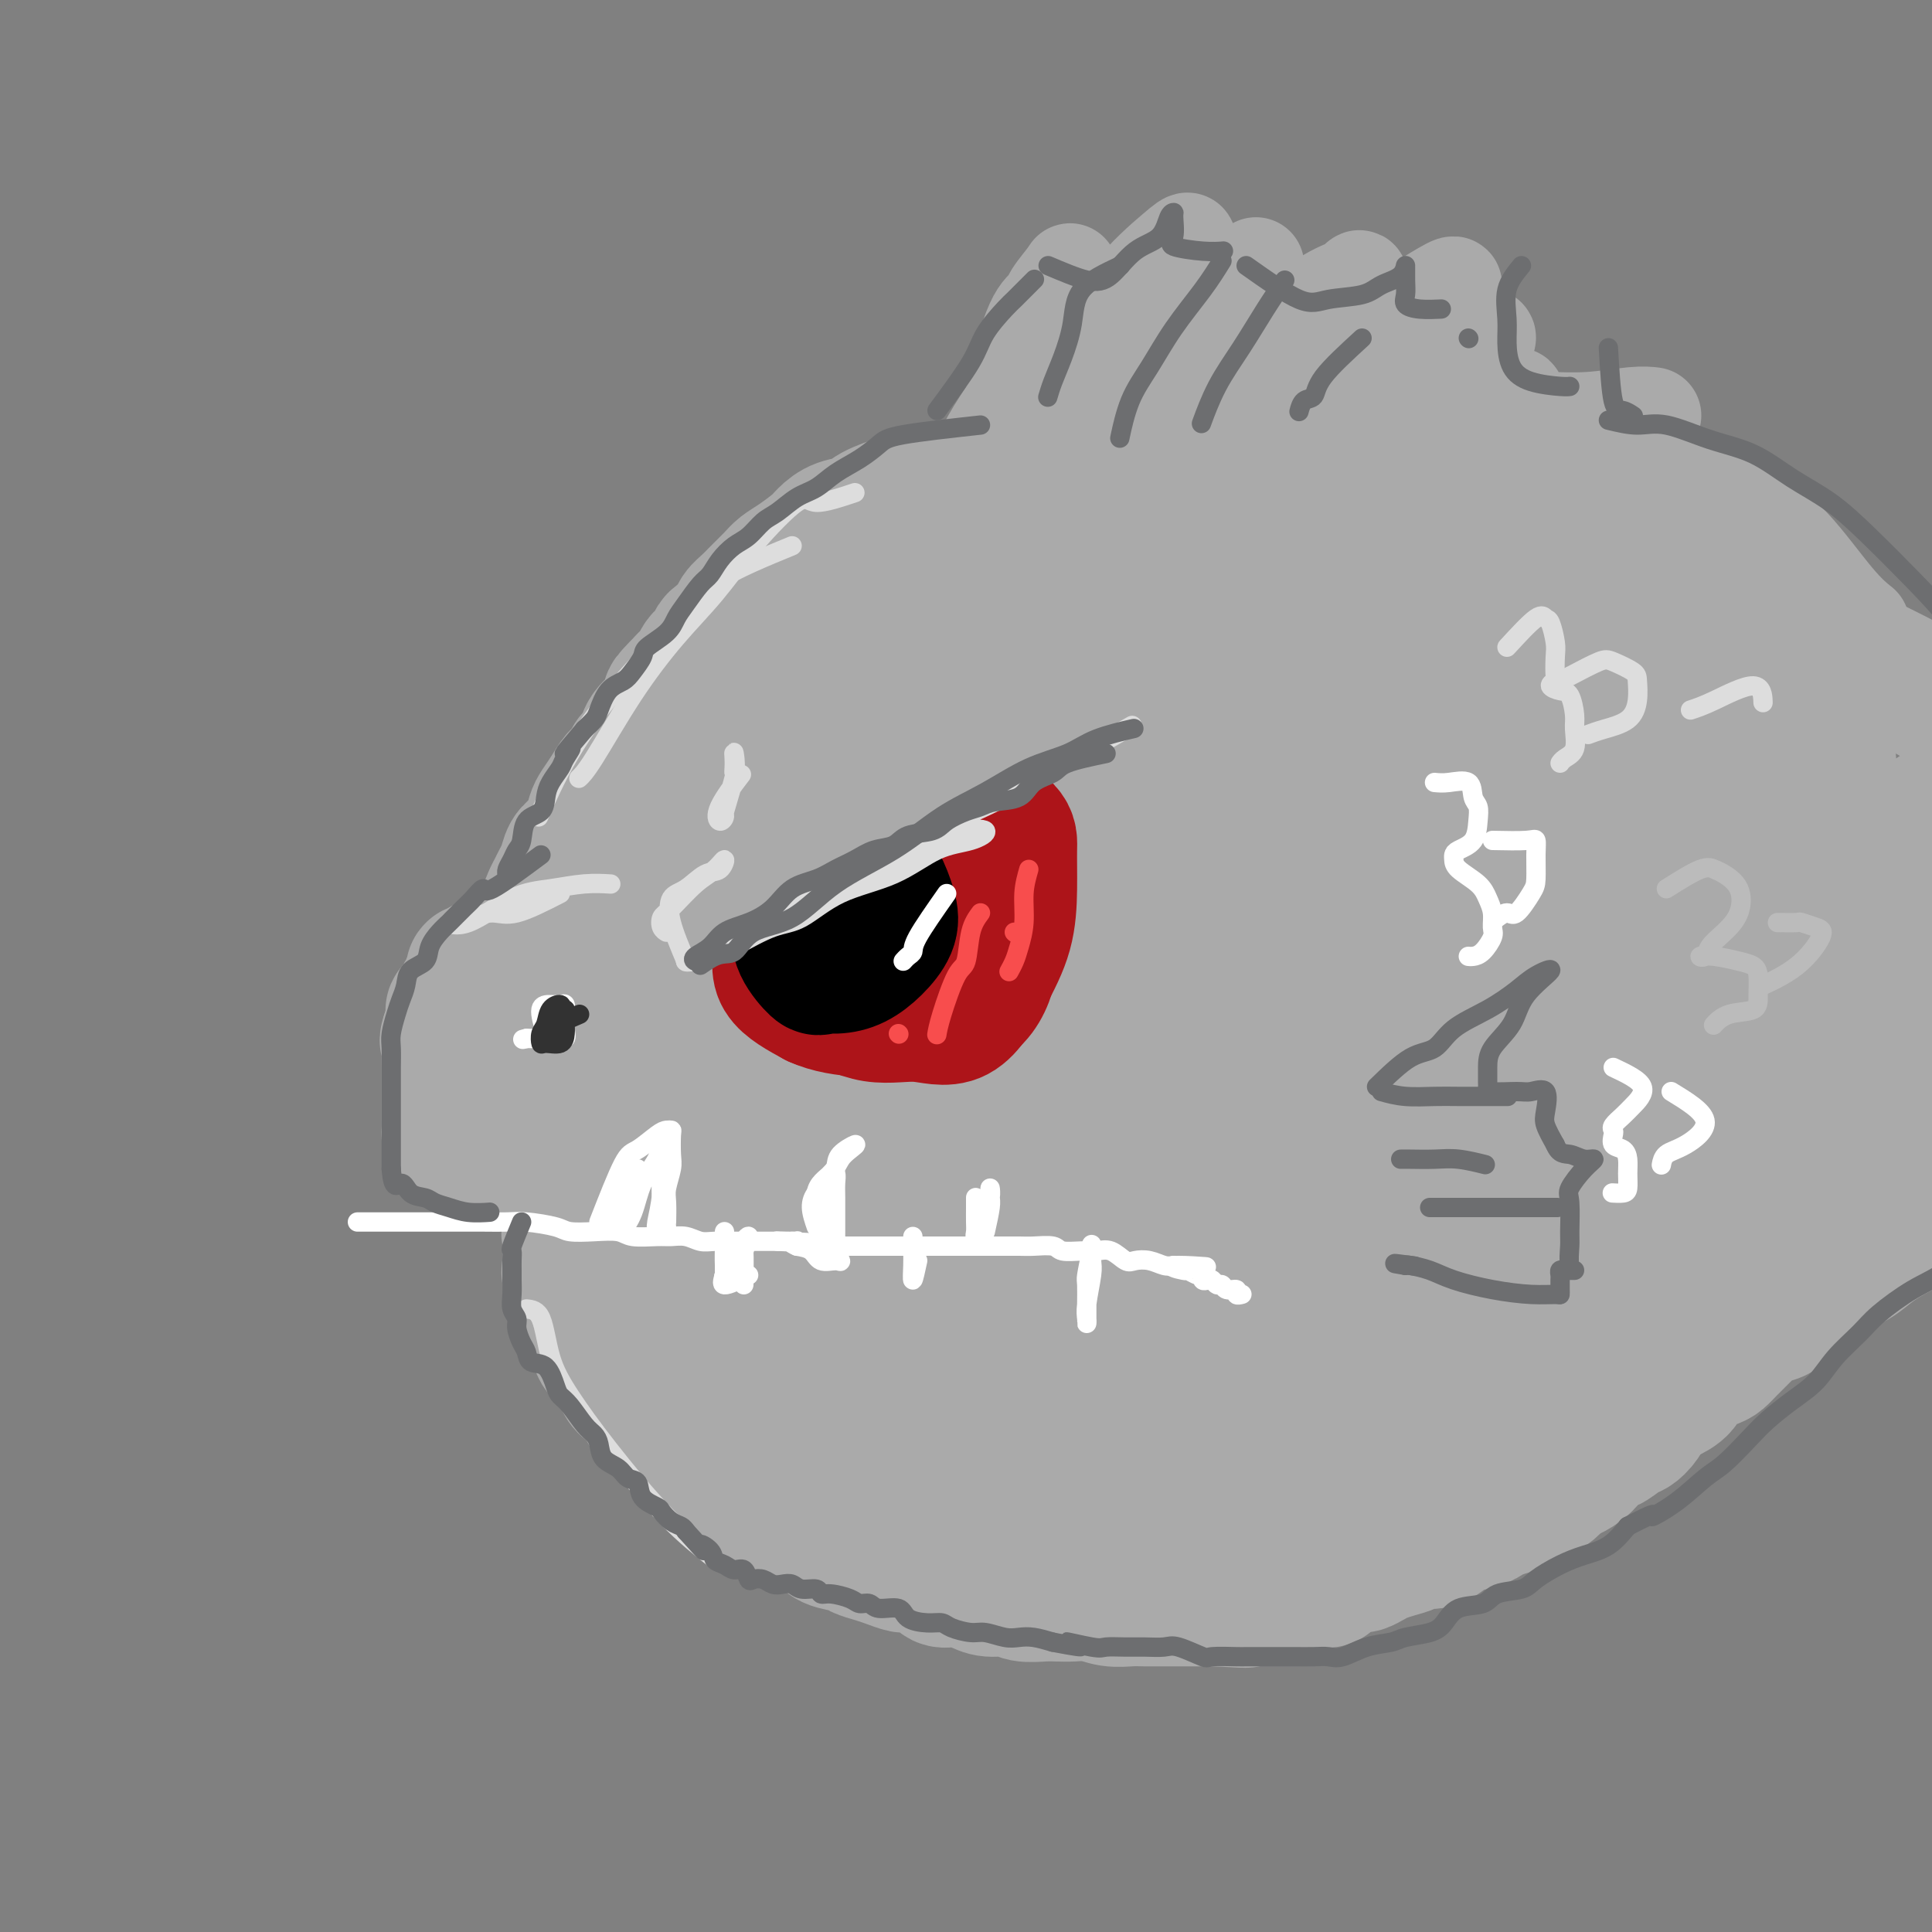 <svg viewBox='0 0 400 400' version='1.1' xmlns='http://www.w3.org/2000/svg' xmlns:xlink='http://www.w3.org/1999/xlink'><rect x="0" y="0" width="400" height="400" fill="#808080" stroke="none"/><g fill='none' stroke='rgb(170,170,170)' stroke-width='28' stroke-linecap='round' stroke-linejoin='round'><path d='M210,103c-5.292,-0.397 -10.583,-0.794 -13,-1c-2.417,-0.206 -1.958,-0.220 -3,0c-1.042,0.220 -3.584,0.674 -5,1c-1.416,0.326 -1.706,0.524 -3,1c-1.294,0.476 -3.591,1.229 -5,2c-1.409,0.771 -1.931,1.561 -3,2c-1.069,0.439 -2.685,0.526 -4,1c-1.315,0.474 -2.329,1.333 -3,2c-0.671,0.667 -0.999,1.141 -2,2c-1.001,0.859 -2.677,2.103 -4,3c-1.323,0.897 -2.295,1.448 -3,2c-0.705,0.552 -1.142,1.105 -2,2c-0.858,0.895 -2.135,2.131 -3,3c-0.865,0.869 -1.317,1.370 -2,2c-0.683,0.630 -1.596,1.391 -2,2c-0.404,0.609 -0.297,1.068 -1,2c-0.703,0.932 -2.215,2.337 -3,3c-0.785,0.663 -0.843,0.584 -1,1c-0.157,0.416 -0.413,1.328 -1,2c-0.587,0.672 -1.504,1.104 -2,2c-0.496,0.896 -0.570,2.256 -1,3c-0.430,0.744 -1.215,0.872 -2,1'/><path d='M142,141c-5.363,5.470 -2.770,3.146 -2,3c0.770,-0.146 -0.284,1.886 -1,3c-0.716,1.114 -1.094,1.310 -2,2c-0.906,0.690 -2.340,1.875 -3,3c-0.660,1.125 -0.547,2.191 -1,3c-0.453,0.809 -1.473,1.361 -2,2c-0.527,0.639 -0.561,1.364 -1,2c-0.439,0.636 -1.283,1.184 -2,2c-0.717,0.816 -1.308,1.899 -2,3c-0.692,1.101 -1.484,2.219 -2,3c-0.516,0.781 -0.754,1.224 -1,2c-0.246,0.776 -0.500,1.884 -1,3c-0.500,1.116 -1.247,2.239 -2,3c-0.753,0.761 -1.511,1.161 -2,2c-0.489,0.839 -0.709,2.116 -1,3c-0.291,0.884 -0.651,1.375 -1,2c-0.349,0.625 -0.686,1.385 -1,2c-0.314,0.615 -0.607,1.085 -1,2c-0.393,0.915 -0.888,2.274 -1,3c-0.112,0.726 0.158,0.820 0,1c-0.158,0.180 -0.746,0.447 -1,1c-0.254,0.553 -0.176,1.391 0,2c0.176,0.609 0.451,0.990 0,1c-0.451,0.010 -1.626,-0.351 -2,0c-0.374,0.351 0.054,1.414 0,2c-0.054,0.586 -0.592,0.696 -1,1c-0.408,0.304 -0.688,0.801 -1,1c-0.312,0.199 -0.656,0.099 -1,0'/><path d='M107,198c-5.368,9.040 -1.287,3.140 0,1c1.287,-2.140 -0.218,-0.521 -1,0c-0.782,0.521 -0.840,-0.058 -1,0c-0.160,0.058 -0.420,0.751 -1,1c-0.580,0.249 -1.479,0.053 -2,0c-0.521,-0.053 -0.666,0.038 -1,0c-0.334,-0.038 -0.859,-0.204 -1,0c-0.141,0.204 0.102,0.779 0,1c-0.102,0.221 -0.548,0.086 -1,0c-0.452,-0.086 -0.909,-0.125 -1,0c-0.091,0.125 0.185,0.415 0,1c-0.185,0.585 -0.832,1.466 -1,2c-0.168,0.534 0.144,0.721 0,1c-0.144,0.279 -0.742,0.651 -1,1c-0.258,0.349 -0.174,0.675 0,1c0.174,0.325 0.440,0.650 0,1c-0.440,0.350 -1.585,0.723 -2,1c-0.415,0.277 -0.101,0.456 0,1c0.101,0.544 -0.011,1.454 0,2c0.011,0.546 0.146,0.727 0,1c-0.146,0.273 -0.573,0.636 -1,1'/><path d='M93,214c-0.774,2.208 -0.207,1.229 0,1c0.207,-0.229 0.056,0.292 0,1c-0.056,0.708 -0.015,1.604 0,2c0.015,0.396 0.004,0.291 0,1c-0.004,0.709 -0.001,2.232 0,3c0.001,0.768 0.000,0.782 0,1c-0.000,0.218 -0.000,0.639 0,1c0.000,0.361 0.000,0.660 0,1c-0.000,0.340 -0.000,0.721 0,1c0.000,0.279 0.000,0.456 0,1c-0.000,0.544 -0.000,1.455 0,2c0.000,0.545 0.000,0.724 0,1c-0.000,0.276 -0.001,0.650 0,1c0.001,0.350 0.002,0.676 0,1c-0.002,0.324 -0.008,0.646 0,1c0.008,0.354 0.029,0.740 0,1c-0.029,0.260 -0.109,0.394 0,1c0.109,0.606 0.407,1.683 1,2c0.593,0.317 1.482,-0.125 2,0c0.518,0.125 0.663,0.818 1,1c0.337,0.182 0.864,-0.147 1,0c0.136,0.147 -0.118,0.772 0,1c0.118,0.228 0.609,0.061 1,0c0.391,-0.061 0.682,-0.016 1,0c0.318,0.016 0.662,0.005 1,0c0.338,-0.005 0.669,-0.002 1,0'/><path d='M102,239c1.797,0.845 1.791,0.959 2,1c0.209,0.041 0.634,0.011 1,0c0.366,-0.011 0.675,-0.003 1,0c0.325,0.003 0.668,0.001 1,0c0.332,-0.001 0.652,-0.000 1,0c0.348,0.000 0.722,0.000 1,0c0.278,-0.000 0.460,-0.000 1,0c0.540,0.000 1.438,0.000 2,0c0.562,-0.000 0.788,-0.000 1,0c0.212,0.000 0.410,0.000 1,0c0.590,-0.000 1.572,-0.000 2,0c0.428,0.000 0.304,0.000 1,0c0.696,-0.000 2.214,-0.000 3,0c0.786,0.000 0.839,0.000 1,0c0.161,-0.000 0.428,-0.000 1,0c0.572,0.000 1.449,0.000 2,0c0.551,-0.000 0.778,-0.000 1,0c0.222,0.000 0.441,0.000 1,0c0.559,-0.000 1.459,-0.000 2,0c0.541,0.000 0.723,0.000 1,0c0.277,-0.000 0.651,-0.000 1,0c0.349,0.000 0.675,0.000 1,0c0.325,0.000 0.650,0.000 1,0c0.350,0.000 0.724,0.000 1,0c0.276,0.000 0.455,0.000 1,0c0.545,0.000 1.455,0.000 2,0c0.545,0.000 0.724,0.000 1,0c0.276,0.000 0.650,0.000 1,0c0.350,0.000 0.675,0.000 1,0'/><path d='M139,240c5.898,0.155 2.144,0.041 1,0c-1.144,-0.041 0.322,-0.011 1,0c0.678,0.011 0.566,0.003 1,0c0.434,-0.003 1.412,-0.001 2,0c0.588,0.001 0.786,0.000 1,0c0.214,-0.000 0.442,-0.000 1,0c0.558,0.000 1.444,0.000 2,0c0.556,-0.000 0.783,-0.000 1,0c0.217,0.000 0.425,0.000 1,0c0.575,-0.000 1.519,-0.000 2,0c0.481,0.000 0.500,0.000 1,0c0.500,-0.000 1.481,-0.000 2,0c0.519,0.000 0.575,0.000 1,0c0.425,-0.000 1.217,-0.000 2,0c0.783,0.000 1.556,-0.000 2,0c0.444,0.000 0.561,0.000 1,0c0.439,-0.000 1.202,-0.000 2,0c0.798,0.000 1.632,0.000 2,0c0.368,-0.000 0.270,-0.000 1,0c0.730,0.000 2.287,0.000 3,0c0.713,-0.000 0.581,-0.000 1,0c0.419,0.000 1.389,0.000 2,0c0.611,-0.000 0.863,-0.000 2,0c1.137,0.000 3.158,0.000 4,0c0.842,-0.000 0.504,-0.000 1,0c0.496,0.000 1.827,0.001 3,0c1.173,-0.001 2.190,-0.003 3,0c0.810,0.003 1.413,0.011 2,0c0.587,-0.011 1.158,-0.041 2,0c0.842,0.041 1.955,0.155 3,0c1.045,-0.155 2.023,-0.577 3,-1'/><path d='M195,239c8.810,-0.154 2.835,-0.040 1,0c-1.835,0.040 0.471,0.007 2,0c1.529,-0.007 2.282,0.012 3,0c0.718,-0.012 1.400,-0.056 2,0c0.600,0.056 1.118,0.211 2,0c0.882,-0.211 2.128,-0.789 3,-1c0.872,-0.211 1.370,-0.057 2,0c0.630,0.057 1.390,0.015 2,0c0.610,-0.015 1.068,-0.004 2,0c0.932,0.004 2.337,0.001 3,0c0.663,-0.001 0.582,-0.000 1,0c0.418,0.000 1.333,0.000 2,0c0.667,-0.000 1.084,-0.000 2,0c0.916,0.000 2.329,0.000 3,0c0.671,-0.000 0.599,-0.000 1,0c0.401,0.000 1.276,0.000 2,0c0.724,-0.000 1.297,-0.000 2,0c0.703,0.000 1.535,0.000 2,0c0.465,-0.000 0.562,-0.000 1,0c0.438,0.000 1.217,0.000 2,0c0.783,-0.000 1.572,-0.001 2,0c0.428,0.001 0.496,0.003 1,0c0.504,-0.003 1.445,-0.011 2,0c0.555,0.011 0.726,0.041 1,0c0.274,-0.041 0.652,-0.152 1,0c0.348,0.152 0.666,0.569 1,1c0.334,0.431 0.683,0.878 1,1c0.317,0.122 0.600,-0.081 1,0c0.400,0.081 0.915,0.445 1,1c0.085,0.555 -0.262,1.301 0,2c0.262,0.699 1.131,1.349 2,2'/><path d='M248,245c1.309,1.261 1.083,0.912 1,1c-0.083,0.088 -0.021,0.612 0,1c0.021,0.388 0.001,0.640 0,1c-0.001,0.360 0.016,0.829 0,1c-0.016,0.171 -0.064,0.046 -1,0c-0.936,-0.046 -2.758,-0.012 -4,0c-1.242,0.012 -1.903,0.003 -3,0c-1.097,-0.003 -2.630,-0.001 -4,0c-1.370,0.001 -2.577,0.000 -4,0c-1.423,-0.000 -3.063,-0.000 -5,0c-1.937,0.000 -4.170,0.000 -6,0c-1.830,-0.000 -3.257,-0.001 -5,0c-1.743,0.001 -3.802,0.004 -6,0c-2.198,-0.004 -4.536,-0.015 -7,0c-2.464,0.015 -5.053,0.057 -7,0c-1.947,-0.057 -3.250,-0.211 -5,0c-1.750,0.211 -3.947,0.789 -6,1c-2.053,0.211 -3.964,0.057 -6,0c-2.036,-0.057 -4.199,-0.015 -6,0c-1.801,0.015 -3.241,0.004 -5,0c-1.759,-0.004 -3.838,-0.001 -6,0c-2.162,0.001 -4.408,0.000 -6,0c-1.592,-0.000 -2.532,0.000 -4,0c-1.468,-0.000 -3.464,-0.001 -5,0c-1.536,0.001 -2.610,0.003 -4,0c-1.390,-0.003 -3.094,-0.011 -4,0c-0.906,0.011 -1.013,0.041 -2,0c-0.987,-0.041 -2.853,-0.155 -4,0c-1.147,0.155 -1.573,0.577 -2,1'/><path d='M132,251c-17.788,0.183 -6.256,-0.358 -3,0c3.256,0.358 -1.762,1.616 -4,2c-2.238,0.384 -1.696,-0.105 -2,0c-0.304,0.105 -1.455,0.806 -2,1c-0.545,0.194 -0.486,-0.119 -1,0c-0.514,0.119 -1.601,0.669 -2,1c-0.399,0.331 -0.109,0.444 0,1c0.109,0.556 0.036,1.554 0,2c-0.036,0.446 -0.035,0.339 0,1c0.035,0.661 0.103,2.089 0,3c-0.103,0.911 -0.378,1.306 0,2c0.378,0.694 1.410,1.688 2,3c0.590,1.312 0.738,2.942 1,4c0.262,1.058 0.637,1.542 1,2c0.363,0.458 0.712,0.889 1,2c0.288,1.111 0.513,2.902 1,4c0.487,1.098 1.234,1.502 2,2c0.766,0.498 1.551,1.091 2,2c0.449,0.909 0.561,2.134 1,3c0.439,0.866 1.206,1.374 2,2c0.794,0.626 1.615,1.372 2,2c0.385,0.628 0.334,1.140 1,2c0.666,0.860 2.050,2.068 3,3c0.950,0.932 1.464,1.587 2,2c0.536,0.413 1.092,0.585 2,1c0.908,0.415 2.169,1.072 3,2c0.831,0.928 1.233,2.125 2,3c0.767,0.875 1.899,1.428 3,2c1.101,0.572 2.172,1.163 3,2c0.828,0.837 1.414,1.918 2,3'/><path d='M154,310c4.106,3.831 1.870,1.408 2,1c0.130,-0.408 2.626,1.199 4,2c1.374,0.801 1.626,0.796 2,1c0.374,0.204 0.870,0.618 2,1c1.130,0.382 2.892,0.732 4,1c1.108,0.268 1.560,0.453 2,1c0.440,0.547 0.869,1.456 2,2c1.131,0.544 2.965,0.724 4,1c1.035,0.276 1.272,0.648 2,1c0.728,0.352 1.946,0.685 3,1c1.054,0.315 1.944,0.614 3,1c1.056,0.386 2.277,0.859 3,1c0.723,0.141 0.949,-0.051 2,0c1.051,0.051 2.927,0.343 4,1c1.073,0.657 1.344,1.678 2,2c0.656,0.322 1.697,-0.053 3,0c1.303,0.053 2.870,0.536 4,1c1.130,0.464 1.825,0.909 3,1c1.175,0.091 2.831,-0.171 4,0c1.169,0.171 1.852,0.777 3,1c1.148,0.223 2.760,0.064 4,0c1.240,-0.064 2.107,-0.031 3,0c0.893,0.031 1.813,0.061 3,0c1.187,-0.061 2.642,-0.212 4,0c1.358,0.212 2.621,0.789 4,1c1.379,0.211 2.876,0.057 4,0c1.124,-0.057 1.876,-0.015 3,0c1.124,0.015 2.621,0.004 4,0c1.379,-0.004 2.641,-0.001 4,0c1.359,0.001 2.817,0.000 4,0c1.183,-0.000 2.092,-0.000 3,0'/><path d='M252,331c9.581,0.607 5.032,0.125 4,0c-1.032,-0.125 1.452,0.108 3,0c1.548,-0.108 2.162,-0.555 3,-1c0.838,-0.445 1.902,-0.888 3,-1c1.098,-0.112 2.230,0.106 3,0c0.770,-0.106 1.178,-0.535 2,-1c0.822,-0.465 2.059,-0.966 3,-1c0.941,-0.034 1.585,0.398 2,0c0.415,-0.398 0.601,-1.626 1,-2c0.399,-0.374 1.012,0.107 2,0c0.988,-0.107 2.350,-0.802 3,-1c0.650,-0.198 0.587,0.102 1,0c0.413,-0.102 1.303,-0.606 2,-1c0.697,-0.394 1.200,-0.678 2,-1c0.800,-0.322 1.895,-0.681 3,-1c1.105,-0.319 2.219,-0.596 3,-1c0.781,-0.404 1.228,-0.934 2,-1c0.772,-0.066 1.870,0.333 3,0c1.130,-0.333 2.294,-1.399 3,-2c0.706,-0.601 0.954,-0.738 2,-1c1.046,-0.262 2.889,-0.648 4,-1c1.111,-0.352 1.490,-0.671 2,-1c0.510,-0.329 1.151,-0.668 2,-1c0.849,-0.332 1.904,-0.656 3,-1c1.096,-0.344 2.232,-0.707 3,-1c0.768,-0.293 1.168,-0.514 2,-1c0.832,-0.486 2.096,-1.235 3,-2c0.904,-0.765 1.449,-1.545 2,-2c0.551,-0.455 1.110,-0.584 2,-1c0.890,-0.416 2.111,-1.119 3,-2c0.889,-0.881 1.444,-1.941 2,-3'/><path d='M330,300c2.689,-1.817 2.410,-0.861 3,-1c0.590,-0.139 2.047,-1.374 3,-2c0.953,-0.626 1.400,-0.642 2,-1c0.600,-0.358 1.352,-1.058 2,-2c0.648,-0.942 1.192,-2.126 2,-3c0.808,-0.874 1.879,-1.438 3,-2c1.121,-0.562 2.291,-1.122 3,-2c0.709,-0.878 0.956,-2.073 2,-3c1.044,-0.927 2.885,-1.586 4,-2c1.115,-0.414 1.505,-0.583 2,-1c0.495,-0.417 1.096,-1.081 2,-2c0.904,-0.919 2.111,-2.092 3,-3c0.889,-0.908 1.461,-1.551 2,-2c0.539,-0.449 1.047,-0.705 2,-1c0.953,-0.295 2.351,-0.628 3,-1c0.649,-0.372 0.547,-0.782 1,-1c0.453,-0.218 1.460,-0.244 2,-1c0.540,-0.756 0.615,-2.244 1,-3c0.385,-0.756 1.082,-0.782 2,-1c0.918,-0.218 2.057,-0.627 3,-1c0.943,-0.373 1.691,-0.709 2,-1c0.309,-0.291 0.181,-0.538 1,-1c0.819,-0.462 2.586,-1.139 4,-2c1.414,-0.861 2.477,-1.907 4,-3c1.523,-1.093 3.506,-2.234 5,-3c1.494,-0.766 2.497,-1.158 4,-2c1.503,-0.842 3.505,-2.134 5,-3c1.495,-0.866 2.483,-1.304 4,-2c1.517,-0.696 3.562,-1.649 5,-2c1.438,-0.351 2.268,-0.100 3,0c0.732,0.100 1.366,0.050 2,0'/><path d='M416,246c1.667,-0.333 0.833,-0.167 0,0'/><path d='M182,113c2.748,-2.550 5.496,-5.100 8,-6c2.504,-0.900 4.765,-0.150 7,0c2.235,0.150 4.444,-0.300 7,-1c2.556,-0.700 5.460,-1.651 9,-2c3.540,-0.349 7.716,-0.096 12,0c4.284,0.096 8.676,0.034 13,0c4.324,-0.034 8.579,-0.042 13,0c4.421,0.042 9.008,0.134 14,0c4.992,-0.134 10.391,-0.494 15,0c4.609,0.494 8.430,1.841 13,3c4.570,1.159 9.891,2.129 15,3c5.109,0.871 10.008,1.644 15,3c4.992,1.356 10.076,3.294 15,5c4.924,1.706 9.686,3.178 15,5c5.314,1.822 11.180,3.993 16,6c4.820,2.007 8.593,3.851 13,6c4.407,2.149 9.447,4.603 14,7c4.553,2.397 8.617,4.737 12,7c3.383,2.263 6.083,4.449 8,6c1.917,1.551 3.050,2.467 4,3c0.950,0.533 1.717,0.682 2,1c0.283,0.318 0.081,0.805 0,1c-0.081,0.195 -0.040,0.097 0,0'/><path d='M217,125c-5.122,-0.898 -10.243,-1.797 -14,-2c-3.757,-0.203 -6.149,0.289 -8,0c-1.851,-0.289 -3.159,-1.360 -7,0c-3.841,1.360 -10.214,5.151 -17,10c-6.786,4.849 -13.984,10.758 -21,18c-7.016,7.242 -13.851,15.819 -20,24c-6.149,8.181 -11.614,15.968 -16,22c-4.386,6.032 -7.694,10.310 -9,12c-1.306,1.690 -0.609,0.791 0,1c0.609,0.209 1.129,1.526 5,0c3.871,-1.526 11.091,-5.894 18,-11c6.909,-5.106 13.506,-10.950 22,-17c8.494,-6.050 18.885,-12.307 28,-18c9.115,-5.693 16.952,-10.821 24,-16c7.048,-5.179 13.305,-10.408 18,-14c4.695,-3.592 7.826,-5.549 8,-7c0.174,-1.451 -2.609,-2.398 -8,0c-5.391,2.398 -13.391,8.142 -22,15c-8.609,6.858 -17.829,14.830 -26,23c-8.171,8.170 -15.294,16.536 -22,23c-6.706,6.464 -12.994,11.025 -16,14c-3.006,2.975 -2.728,4.364 -3,5c-0.272,0.636 -1.092,0.520 1,0c2.092,-0.520 7.098,-1.445 13,-5c5.902,-3.555 12.702,-9.742 21,-16c8.298,-6.258 18.096,-12.587 27,-19c8.904,-6.413 16.913,-12.909 25,-19c8.087,-6.091 16.250,-11.777 22,-17c5.750,-5.223 9.087,-9.983 11,-12c1.913,-2.017 2.404,-1.291 2,-1c-0.404,0.291 -1.702,0.145 -3,0'/><path d='M250,118c-1.103,0.118 -8.859,6.911 -17,14c-8.141,7.089 -16.665,14.472 -25,23c-8.335,8.528 -16.481,18.199 -24,27c-7.519,8.801 -14.410,16.732 -18,22c-3.590,5.268 -3.880,7.872 -4,9c-0.120,1.128 -0.070,0.780 3,0c3.070,-0.780 9.161,-1.993 17,-6c7.839,-4.007 17.426,-10.809 27,-18c9.574,-7.191 19.135,-14.770 29,-22c9.865,-7.230 20.033,-14.111 28,-20c7.967,-5.889 13.733,-10.785 18,-14c4.267,-3.215 7.034,-4.749 6,-5c-1.034,-0.251 -5.870,0.781 -12,5c-6.130,4.219 -13.555,11.625 -22,20c-8.445,8.375 -17.910,17.719 -27,27c-9.090,9.281 -17.804,18.498 -24,26c-6.196,7.502 -9.872,13.288 -12,16c-2.128,2.712 -2.706,2.349 -1,2c1.706,-0.349 5.696,-0.683 13,-6c7.304,-5.317 17.923,-15.616 29,-25c11.077,-9.384 22.611,-17.853 33,-26c10.389,-8.147 19.634,-15.973 27,-22c7.366,-6.027 12.853,-10.257 15,-12c2.147,-1.743 0.955,-1.001 0,-1c-0.955,0.001 -1.674,-0.739 -7,3c-5.326,3.739 -15.259,11.958 -25,21c-9.741,9.042 -19.292,18.908 -29,29c-9.708,10.092 -19.575,20.409 -27,28c-7.425,7.591 -12.407,12.454 -12,13c0.407,0.546 6.204,-3.227 12,-7'/><path d='M221,219c6.781,-4.565 17.735,-12.477 29,-21c11.265,-8.523 22.841,-17.656 33,-26c10.159,-8.344 18.899,-15.900 26,-21c7.101,-5.100 12.561,-7.743 15,-9c2.439,-1.257 1.858,-1.129 2,-1c0.142,0.129 1.009,0.258 -2,3c-3.009,2.742 -9.892,8.095 -18,15c-8.108,6.905 -17.441,15.361 -26,24c-8.559,8.639 -16.345,17.460 -24,26c-7.655,8.540 -15.180,16.797 -19,21c-3.820,4.203 -3.935,4.350 -4,5c-0.065,0.650 -0.080,1.804 4,0c4.080,-1.804 12.253,-6.564 22,-14c9.747,-7.436 21.066,-17.547 32,-27c10.934,-9.453 21.481,-18.247 31,-26c9.519,-7.753 18.009,-14.465 25,-19c6.991,-4.535 12.484,-6.894 15,-8c2.516,-1.106 2.057,-0.959 1,0c-1.057,0.959 -2.711,2.731 -8,8c-5.289,5.269 -14.212,14.035 -24,24c-9.788,9.965 -20.442,21.129 -30,31c-9.558,9.871 -18.020,18.448 -25,26c-6.980,7.552 -12.477,14.080 -15,17c-2.523,2.920 -2.070,2.234 -1,2c1.070,-0.234 2.758,-0.015 9,-4c6.242,-3.985 17.037,-12.175 27,-21c9.963,-8.825 19.095,-18.285 29,-27c9.905,-8.715 20.583,-16.687 29,-23c8.417,-6.313 14.574,-10.969 18,-13c3.426,-2.031 4.122,-1.437 4,-1c-0.122,0.437 -1.061,0.719 -2,1'/><path d='M374,161c13.401,-10.524 -5.598,5.165 -18,16c-12.402,10.835 -18.207,16.815 -26,25c-7.793,8.185 -17.572,18.574 -26,27c-8.428,8.426 -15.504,14.890 -19,19c-3.496,4.110 -3.413,5.868 -4,7c-0.587,1.132 -1.844,1.640 2,0c3.844,-1.640 12.790,-5.429 22,-12c9.210,-6.571 18.684,-15.926 29,-24c10.316,-8.074 21.474,-14.867 31,-22c9.526,-7.133 17.421,-14.606 24,-20c6.579,-5.394 11.841,-8.711 14,-10c2.159,-1.289 1.215,-0.552 1,0c-0.215,0.552 0.299,0.917 -4,5c-4.299,4.083 -13.412,11.883 -23,21c-9.588,9.117 -19.653,19.550 -28,29c-8.347,9.450 -14.978,17.916 -21,25c-6.022,7.084 -11.434,12.785 -14,15c-2.566,2.215 -2.284,0.943 -1,1c1.284,0.057 3.570,1.442 9,-1c5.430,-2.442 14.005,-8.711 23,-16c8.995,-7.289 18.410,-15.599 28,-24c9.590,-8.401 19.353,-16.892 27,-24c7.647,-7.108 13.176,-12.831 18,-17c4.824,-4.169 8.942,-6.783 8,-5c-0.942,1.783 -6.945,7.964 -14,15c-7.055,7.036 -15.161,14.927 -24,23c-8.839,8.073 -18.410,16.329 -27,24c-8.590,7.671 -16.197,14.758 -22,20c-5.803,5.242 -9.801,8.641 -8,9c1.801,0.359 9.400,-2.320 17,-5'/><path d='M348,262c7.157,-4.177 16.549,-12.121 26,-19c9.451,-6.879 18.960,-12.693 27,-18c8.040,-5.307 14.611,-10.106 19,-12c4.389,-1.894 6.595,-0.884 8,-1c1.405,-0.116 2.010,-1.357 -1,0c-3.010,1.357 -9.636,5.312 -17,10c-7.364,4.688 -15.467,10.110 -24,16c-8.533,5.890 -17.496,12.247 -26,18c-8.504,5.753 -16.550,10.901 -24,15c-7.450,4.099 -14.304,7.150 -20,10c-5.696,2.850 -10.235,5.499 -14,7c-3.765,1.501 -6.756,1.853 -10,2c-3.244,0.147 -6.742,0.088 -10,1c-3.258,0.912 -6.276,2.794 -10,4c-3.724,1.206 -8.155,1.734 -12,3c-3.845,1.266 -7.103,3.269 -11,5c-3.897,1.731 -8.432,3.190 -12,4c-3.568,0.810 -6.167,0.970 -9,1c-2.833,0.030 -5.900,-0.071 -9,0c-3.100,0.071 -6.235,0.315 -9,0c-2.765,-0.315 -5.161,-1.187 -8,-2c-2.839,-0.813 -6.123,-1.565 -9,-3c-2.877,-1.435 -5.349,-3.554 -8,-5c-2.651,-1.446 -5.482,-2.221 -8,-4c-2.518,-1.779 -4.722,-4.563 -7,-8c-2.278,-3.437 -4.628,-7.526 -7,-11c-2.372,-3.474 -4.765,-6.331 -7,-9c-2.235,-2.669 -4.310,-5.148 -6,-7c-1.690,-1.852 -2.993,-3.075 -4,-5c-1.007,-1.925 -1.716,-4.550 -1,-4c0.716,0.550 2.858,4.275 5,8'/><path d='M150,258c2.766,3.565 7.183,8.477 12,13c4.817,4.523 10.036,8.656 17,13c6.964,4.344 15.672,8.898 25,11c9.328,2.102 19.274,1.753 29,2c9.726,0.247 19.230,1.089 28,0c8.770,-1.089 16.804,-4.110 22,-7c5.196,-2.890 7.554,-5.651 9,-8c1.446,-2.349 1.981,-4.287 0,-7c-1.981,-2.713 -6.477,-6.200 -14,-10c-7.523,-3.800 -18.072,-7.913 -29,-11c-10.928,-3.087 -22.233,-5.147 -33,-6c-10.767,-0.853 -20.995,-0.498 -30,0c-9.005,0.498 -16.788,1.140 -22,3c-5.212,1.860 -7.852,4.939 -9,7c-1.148,2.061 -0.803,3.105 0,4c0.803,0.895 2.063,1.640 6,3c3.937,1.360 10.552,3.334 18,5c7.448,1.666 15.730,3.023 26,5c10.270,1.977 22.529,4.573 35,6c12.471,1.427 25.153,1.685 38,2c12.847,0.315 25.858,0.688 35,1c9.142,0.312 14.415,0.565 17,0c2.585,-0.565 2.481,-1.947 0,-5c-2.481,-3.053 -7.339,-7.778 -14,-11c-6.661,-3.222 -15.126,-4.940 -24,-6c-8.874,-1.060 -18.156,-1.461 -28,-1c-9.844,0.461 -20.251,1.784 -30,4c-9.749,2.216 -18.840,5.326 -26,8c-7.160,2.674 -12.389,4.912 -16,6c-3.611,1.088 -5.603,1.025 -5,1c0.603,-0.025 3.802,-0.013 7,0'/><path d='M194,280c2.721,-0.021 6.024,-0.072 11,0c4.976,0.072 11.625,0.267 19,-1c7.375,-1.267 15.476,-3.997 24,-5c8.524,-1.003 17.472,-0.278 25,0c7.528,0.278 13.635,0.109 17,0c3.365,-0.109 3.987,-0.158 4,1c0.013,1.158 -0.583,3.522 -5,7c-4.417,3.478 -12.656,8.069 -20,12c-7.344,3.931 -13.793,7.203 -20,10c-6.207,2.797 -12.171,5.118 -16,6c-3.829,0.882 -5.523,0.326 -4,0c1.523,-0.326 6.265,-0.422 12,-2c5.735,-1.578 12.464,-4.639 20,-8c7.536,-3.361 15.877,-7.023 24,-11c8.123,-3.977 16.026,-8.269 24,-13c7.974,-4.731 16.017,-9.902 23,-15c6.983,-5.098 12.904,-10.124 18,-16c5.096,-5.876 9.366,-12.602 13,-18c3.634,-5.398 6.633,-9.470 8,-13c1.367,-3.530 1.103,-6.520 1,-10c-0.103,-3.480 -0.044,-7.451 0,-11c0.044,-3.549 0.073,-6.677 -1,-11c-1.073,-4.323 -3.247,-9.841 -5,-14c-1.753,-4.159 -3.083,-6.960 -5,-10c-1.917,-3.040 -4.420,-6.321 -7,-9c-2.580,-2.679 -5.235,-4.757 -8,-6c-2.765,-1.243 -5.638,-1.653 -9,-3c-3.362,-1.347 -7.213,-3.632 -11,-5c-3.787,-1.368 -7.511,-1.819 -11,-3c-3.489,-1.181 -6.745,-3.090 -10,-5'/><path d='M305,127c-8.338,-3.204 -8.685,-3.215 -11,-4c-2.315,-0.785 -6.600,-2.343 -11,-3c-4.400,-0.657 -8.917,-0.411 -14,0c-5.083,0.411 -10.732,0.987 -17,3c-6.268,2.013 -13.154,5.461 -20,9c-6.846,3.539 -13.650,7.168 -20,11c-6.350,3.832 -12.244,7.868 -18,12c-5.756,4.132 -11.374,8.362 -17,13c-5.626,4.638 -11.259,9.684 -16,14c-4.741,4.316 -8.591,7.902 -12,11c-3.409,3.098 -6.376,5.709 -8,8c-1.624,2.291 -1.905,4.262 -3,7c-1.095,2.738 -3.006,6.244 -4,10c-0.994,3.756 -1.073,7.762 -1,12c0.073,4.238 0.296,8.709 0,13c-0.296,4.291 -1.111,8.403 0,13c1.111,4.597 4.148,9.681 8,14c3.852,4.319 8.520,7.874 14,11c5.480,3.126 11.773,5.824 17,7c5.227,1.176 9.387,0.830 12,1c2.613,0.170 3.680,0.855 4,0c0.320,-0.855 -0.105,-3.252 0,-7c0.105,-3.748 0.740,-8.848 -1,-15c-1.740,-6.152 -5.856,-13.357 -10,-21c-4.144,-7.643 -8.316,-15.724 -12,-22c-3.684,-6.276 -6.881,-10.745 -10,-14c-3.119,-3.255 -6.159,-5.295 -9,-6c-2.841,-0.705 -5.483,-0.076 -8,0c-2.517,0.076 -4.908,-0.403 -7,1c-2.092,1.403 -3.883,4.686 -5,8c-1.117,3.314 -1.558,6.657 -2,10'/><path d='M124,223c-0.978,4.755 0.077,7.642 0,12c-0.077,4.358 -1.287,10.186 0,15c1.287,4.814 5.069,8.615 9,11c3.931,2.385 8.009,3.354 12,4c3.991,0.646 7.894,0.969 11,0c3.106,-0.969 5.415,-3.231 7,-7c1.585,-3.769 2.448,-9.044 3,-15c0.552,-5.956 0.795,-12.593 0,-18c-0.795,-5.407 -2.626,-9.585 -5,-13c-2.374,-3.415 -5.291,-6.065 -9,-7c-3.709,-0.935 -8.209,-0.153 -12,0c-3.791,0.153 -6.873,-0.324 -10,0c-3.127,0.324 -6.299,1.448 -9,3c-2.701,1.552 -4.930,3.532 -6,5c-1.070,1.468 -0.979,2.424 -1,4c-0.021,1.576 -0.152,3.770 0,6c0.152,2.230 0.587,4.495 3,7c2.413,2.505 6.803,5.252 11,8c4.197,2.748 8.202,5.499 12,7c3.798,1.501 7.391,1.754 10,2c2.609,0.246 4.235,0.487 5,0c0.765,-0.487 0.670,-1.702 0,-4c-0.670,-2.298 -1.916,-5.678 -5,-9c-3.084,-3.322 -8.008,-6.585 -12,-8c-3.992,-1.415 -7.054,-0.983 -10,-1c-2.946,-0.017 -5.776,-0.483 -7,0c-1.224,0.483 -0.842,1.914 -1,4c-0.158,2.086 -0.857,4.827 1,8c1.857,3.173 6.269,6.777 12,10c5.731,3.223 12.780,6.064 21,10c8.220,3.936 17.610,8.968 27,14'/><path d='M181,271c12.998,5.741 21.494,8.094 31,11c9.506,2.906 20.023,6.364 30,8c9.977,1.636 19.412,1.448 28,1c8.588,-0.448 16.327,-1.158 23,-4c6.673,-2.842 12.280,-7.816 17,-13c4.720,-5.184 8.553,-10.576 11,-15c2.447,-4.424 3.509,-7.879 5,-10c1.491,-2.121 3.410,-2.907 2,-3c-1.410,-0.093 -6.151,0.508 -11,2c-4.849,1.492 -9.808,3.874 -16,8c-6.192,4.126 -13.619,9.997 -21,16c-7.381,6.003 -14.717,12.137 -21,19c-6.283,6.863 -11.512,14.456 -15,19c-3.488,4.544 -5.234,6.039 -6,7c-0.766,0.961 -0.551,1.390 2,2c2.551,0.610 7.436,1.403 14,0c6.564,-1.403 14.805,-5.002 24,-9c9.195,-3.998 19.345,-8.395 29,-12c9.655,-3.605 18.816,-6.418 26,-9c7.184,-2.582 12.392,-4.935 15,-6c2.608,-1.065 2.615,-0.844 2,-1c-0.615,-0.156 -1.852,-0.690 -6,0c-4.148,0.690 -11.206,2.602 -18,5c-6.794,2.398 -13.322,5.281 -19,8c-5.678,2.719 -10.505,5.276 -13,7c-2.495,1.724 -2.658,2.617 -2,4c0.658,1.383 2.139,3.257 4,5c1.861,1.743 4.103,3.355 5,4c0.897,0.645 0.448,0.322 0,0'/></g>
<g fill='none' stroke='rgb(173,20,25)' stroke-width='28' stroke-linecap='round' stroke-linejoin='round'><path d='M178,173c-4.990,-2.522 -9.979,-5.044 -12,-5c-2.021,0.044 -1.072,2.653 -1,5c0.072,2.347 -0.732,4.430 -1,7c-0.268,2.570 0.000,5.625 0,9c-0.000,3.375 -0.270,7.068 1,10c1.270,2.932 4.078,5.102 7,7c2.922,1.898 5.956,3.523 9,4c3.044,0.477 6.098,-0.192 9,0c2.902,0.192 5.653,1.247 8,0c2.347,-1.247 4.290,-4.797 6,-8c1.710,-3.203 3.187,-6.059 4,-9c0.813,-2.941 0.961,-5.968 1,-9c0.039,-3.032 -0.031,-6.069 0,-8c0.031,-1.931 0.164,-2.756 -1,-4c-1.164,-1.244 -3.625,-2.907 -6,-4c-2.375,-1.093 -4.663,-1.616 -7,-2c-2.337,-0.384 -4.724,-0.630 -7,-1c-2.276,-0.370 -4.441,-0.863 -6,-1c-1.559,-0.137 -2.513,0.081 -4,0c-1.487,-0.081 -3.507,-0.463 -5,0c-1.493,0.463 -2.458,1.771 -4,4c-1.542,2.229 -3.662,5.379 -5,9c-1.338,3.621 -1.895,7.713 -2,11c-0.105,3.287 0.241,5.770 0,8c-0.241,2.230 -1.069,4.209 0,6c1.069,1.791 4.034,3.396 7,5'/><path d='M169,207c2.688,1.220 5.907,1.771 10,2c4.093,0.229 9.061,0.135 13,0c3.939,-0.135 6.851,-0.313 9,-2c2.149,-1.687 3.536,-4.884 4,-8c0.464,-3.116 0.006,-6.151 0,-9c-0.006,-2.849 0.439,-5.513 0,-8c-0.439,-2.487 -1.762,-4.796 -4,-7c-2.238,-2.204 -5.391,-4.302 -8,-5c-2.609,-0.698 -4.673,0.004 -7,0c-2.327,-0.004 -4.916,-0.714 -6,0c-1.084,0.714 -0.662,2.851 -1,5c-0.338,2.149 -1.437,4.309 0,8c1.437,3.691 5.411,8.912 7,11c1.589,2.088 0.795,1.044 0,0'/></g>
<g fill='none' stroke='rgb(0,0,0)' stroke-width='28' stroke-linecap='round' stroke-linejoin='round'><path d='M165,176c1.918,-0.433 3.837,-0.867 5,-1c1.163,-0.133 1.571,0.034 2,0c0.429,-0.034 0.878,-0.270 2,0c1.122,0.270 2.916,1.047 4,2c1.084,0.953 1.459,2.082 2,3c0.541,0.918 1.247,1.626 2,3c0.753,1.374 1.552,3.416 2,5c0.448,1.584 0.543,2.711 0,4c-0.543,1.289 -1.726,2.741 -3,4c-1.274,1.259 -2.639,2.326 -4,3c-1.361,0.674 -2.717,0.955 -4,1c-1.283,0.045 -2.491,-0.145 -3,0c-0.509,0.145 -0.318,0.626 -1,0c-0.682,-0.626 -2.235,-2.359 -3,-4c-0.765,-1.641 -0.740,-3.192 -1,-5c-0.260,-1.808 -0.804,-3.874 -1,-5c-0.196,-1.126 -0.044,-1.310 0,-2c0.044,-0.690 -0.018,-1.884 0,-3c0.018,-1.116 0.118,-2.155 0,-3c-0.118,-0.845 -0.455,-1.497 1,-2c1.455,-0.503 4.701,-0.858 6,-1c1.299,-0.142 0.649,-0.071 0,0'/></g>
<g fill='none' stroke='rgb(170,170,170)' stroke-width='28' stroke-linecap='round' stroke-linejoin='round'><path d='M212,135c-3.180,0.369 -6.360,0.738 -8,1c-1.640,0.262 -1.739,0.417 -2,1c-0.261,0.583 -0.685,1.595 -2,3c-1.315,1.405 -3.523,3.202 -6,5c-2.477,1.798 -5.223,3.597 -8,6c-2.777,2.403 -5.584,5.411 -9,8c-3.416,2.589 -7.442,4.757 -11,7c-3.558,2.243 -6.649,4.559 -10,7c-3.351,2.441 -6.964,5.008 -10,7c-3.036,1.992 -5.496,3.411 -8,5c-2.504,1.589 -5.052,3.348 -5,4c0.052,0.652 2.702,0.196 5,-1c2.298,-1.196 4.242,-3.132 6,-5c1.758,-1.868 3.329,-3.667 6,-5c2.671,-1.333 6.442,-2.198 10,-4c3.558,-1.802 6.902,-4.540 11,-7c4.098,-2.460 8.951,-4.642 14,-7c5.049,-2.358 10.294,-4.894 15,-7c4.706,-2.106 8.873,-3.783 13,-6c4.127,-2.217 8.212,-4.974 11,-7c2.788,-2.026 4.277,-3.321 6,-4c1.723,-0.679 3.680,-0.743 3,-1c-0.680,-0.257 -3.997,-0.708 -7,0c-3.003,0.708 -5.693,2.575 -9,4c-3.307,1.425 -7.231,2.407 -11,4c-3.769,1.593 -7.385,3.796 -11,6'/><path d='M195,149c-8.192,3.468 -9.671,5.137 -13,7c-3.329,1.863 -8.509,3.919 -13,6c-4.491,2.081 -8.294,4.188 -12,6c-3.706,1.812 -7.316,3.328 -9,4c-1.684,0.672 -1.441,0.500 -2,1c-0.559,0.500 -1.920,1.673 1,0c2.920,-1.673 10.120,-6.192 13,-8c2.880,-1.808 1.440,-0.904 0,0'/></g>
<g fill='none' stroke='rgb(255,255,255)' stroke-width='4' stroke-linecap='round' stroke-linejoin='round'><path d='M74,253c2.635,-0.000 5.271,-0.000 7,0c1.729,0.000 2.553,0.000 4,0c1.447,-0.000 3.518,-0.001 5,0c1.482,0.001 2.376,0.003 4,0c1.624,-0.003 3.980,-0.011 6,0c2.020,0.011 3.704,0.042 5,0c1.296,-0.042 2.203,-0.156 4,0c1.797,0.156 4.485,0.581 6,1c1.515,0.419 1.858,0.830 3,1c1.142,0.170 3.082,0.098 5,0c1.918,-0.098 3.815,-0.224 5,0c1.185,0.224 1.658,0.796 3,1c1.342,0.204 3.555,0.041 5,0c1.445,-0.041 2.124,0.042 3,0c0.876,-0.042 1.949,-0.207 3,0c1.051,0.207 2.080,0.788 3,1c0.920,0.212 1.731,0.057 3,0c1.269,-0.057 2.995,-0.015 4,0c1.005,0.015 1.290,0.004 2,0c0.710,-0.004 1.845,-0.001 3,0c1.155,0.001 2.330,0.000 3,0c0.670,-0.000 0.835,-0.000 1,0'/><path d='M161,257c13.578,0.614 4.022,0.151 1,0c-3.022,-0.151 0.489,0.012 2,0c1.511,-0.012 1.020,-0.199 1,0c-0.020,0.199 0.430,0.785 1,1c0.570,0.215 1.258,0.057 2,0c0.742,-0.057 1.536,-0.015 2,0c0.464,0.015 0.597,0.004 1,0c0.403,-0.004 1.074,-0.001 2,0c0.926,0.001 2.106,0.000 3,0c0.894,-0.000 1.502,-0.000 2,0c0.498,0.000 0.885,0.000 2,0c1.115,-0.000 2.957,-0.000 4,0c1.043,0.000 1.287,0.000 2,0c0.713,-0.000 1.896,-0.000 3,0c1.104,0.000 2.131,0.000 3,0c0.869,-0.000 1.581,-0.000 3,0c1.419,0.000 3.547,0.000 5,0c1.453,-0.000 2.232,-0.001 3,0c0.768,0.001 1.527,0.004 3,0c1.473,-0.004 3.661,-0.015 5,0c1.339,0.015 1.828,0.057 3,0c1.172,-0.057 3.027,-0.213 4,0c0.973,0.213 1.066,0.797 2,1c0.934,0.203 2.711,0.027 4,0c1.289,-0.027 2.091,0.097 3,0c0.909,-0.097 1.924,-0.415 3,0c1.076,0.415 2.214,1.561 3,2c0.786,0.439 1.221,0.169 2,0c0.779,-0.169 1.902,-0.238 3,0c1.098,0.238 2.171,0.782 3,1c0.829,0.218 1.415,0.109 2,0'/><path d='M243,262c12.860,0.708 4.010,-0.021 1,0c-3.010,0.021 -0.180,0.794 1,1c1.180,0.206 0.712,-0.155 1,0c0.288,0.155 1.334,0.825 2,1c0.666,0.175 0.952,-0.145 1,0c0.048,0.145 -0.141,0.756 0,1c0.141,0.244 0.614,0.122 1,0c0.386,-0.122 0.686,-0.244 1,0c0.314,0.244 0.644,0.854 1,1c0.356,0.146 0.740,-0.171 1,0c0.260,0.171 0.396,0.830 1,1c0.604,0.170 1.677,-0.150 2,0c0.323,0.150 -0.105,0.771 0,1c0.105,0.229 0.744,0.065 1,0c0.256,-0.065 0.128,-0.033 0,0'/><path d='M124,253c1.881,-4.815 3.762,-9.630 5,-12c1.238,-2.370 1.834,-2.295 3,-3c1.166,-0.705 2.900,-2.190 4,-3c1.100,-0.810 1.564,-0.945 2,-1c0.436,-0.055 0.845,-0.030 1,0c0.155,0.030 0.056,0.064 0,1c-0.056,0.936 -0.067,2.773 0,4c0.067,1.227 0.214,1.846 0,3c-0.214,1.154 -0.789,2.845 -1,4c-0.211,1.155 -0.056,1.773 0,3c0.056,1.227 0.015,3.061 0,4c-0.015,0.939 -0.004,0.983 0,1c0.004,0.017 0.002,0.009 0,0'/><path d='M132,242c-1.284,0.040 -2.569,0.080 -3,1c-0.431,0.920 -0.010,2.719 0,4c0.010,1.281 -0.393,2.045 -1,3c-0.607,0.955 -1.417,2.100 -2,3c-0.583,0.900 -0.937,1.556 -1,1c-0.063,-0.556 0.165,-2.323 1,-4c0.835,-1.677 2.276,-3.263 3,-4c0.724,-0.737 0.730,-0.626 1,-1c0.270,-0.374 0.804,-1.232 1,-2c0.196,-0.768 0.052,-1.446 0,-1c-0.052,0.446 -0.014,2.014 0,3c0.014,0.986 0.004,1.388 0,2c-0.004,0.612 -0.001,1.434 0,2c0.001,0.566 0.000,0.876 0,1c-0.000,0.124 -0.000,0.062 0,0'/><path d='M133,245c-1.704,1.569 -3.408,3.138 -4,4c-0.592,0.862 -0.071,1.018 0,2c0.071,0.982 -0.307,2.790 0,3c0.307,0.210 1.298,-1.178 2,-3c0.702,-1.822 1.116,-4.078 2,-6c0.884,-1.922 2.237,-3.511 3,-5c0.763,-1.489 0.937,-2.880 1,-3c0.063,-0.120 0.017,1.030 0,2c-0.017,0.970 -0.004,1.761 0,3c0.004,1.239 0.000,2.926 0,4c-0.000,1.074 0.004,1.536 0,2c-0.004,0.464 -0.014,0.929 0,1c0.014,0.071 0.054,-0.252 0,-1c-0.054,-0.748 -0.200,-1.922 0,-3c0.200,-1.078 0.746,-2.059 1,-3c0.254,-0.941 0.215,-1.840 0,-1c-0.215,0.840 -0.608,3.420 -1,6'/><path d='M137,247c-0.226,2.786 -0.792,4.750 -1,6c-0.208,1.250 -0.060,1.786 0,2c0.060,0.214 0.030,0.107 0,0'/><path d='M169,254c-0.481,-1.396 -0.962,-2.792 -1,-4c-0.038,-1.208 0.368,-2.228 1,-3c0.632,-0.772 1.490,-1.298 2,-2c0.510,-0.702 0.673,-1.582 1,-2c0.327,-0.418 0.820,-0.376 1,0c0.180,0.376 0.048,1.084 0,2c-0.048,0.916 -0.013,2.038 0,3c0.013,0.962 0.002,1.762 0,3c-0.002,1.238 0.003,2.914 0,4c-0.003,1.086 -0.016,1.583 0,2c0.016,0.417 0.061,0.755 0,1c-0.061,0.245 -0.228,0.399 0,1c0.228,0.601 0.851,1.650 1,2c0.149,0.350 -0.177,0.001 -1,0c-0.823,-0.001 -2.145,0.346 -3,0c-0.855,-0.346 -1.244,-1.385 -2,-2c-0.756,-0.615 -1.878,-0.808 -3,-1'/><path d='M165,258c-1.622,-0.689 -1.178,-0.911 -1,-1c0.178,-0.089 0.089,-0.044 0,0'/><path d='M171,255c-1.137,-3.006 -2.274,-6.012 -2,-8c0.274,-1.988 1.958,-2.958 3,-4c1.042,-1.042 1.443,-2.156 2,-3c0.557,-0.844 1.270,-1.419 2,-2c0.730,-0.581 1.478,-1.169 1,-1c-0.478,0.169 -2.181,1.093 -3,2c-0.819,0.907 -0.755,1.795 -1,3c-0.245,1.205 -0.797,2.725 -1,4c-0.203,1.275 -0.055,2.305 0,4c0.055,1.695 0.016,4.056 0,5c-0.016,0.944 -0.008,0.472 0,0'/><path d='M204,255c0.423,-1.906 0.846,-3.812 1,-5c0.154,-1.188 0.039,-1.659 0,-2c-0.039,-0.341 -0.000,-0.554 0,-1c0.000,-0.446 -0.037,-1.126 0,-1c0.037,0.126 0.150,1.057 0,2c-0.150,0.943 -0.562,1.896 -1,3c-0.438,1.104 -0.902,2.357 -1,3c-0.098,0.643 0.170,0.675 0,1c-0.170,0.325 -0.778,0.942 -1,1c-0.222,0.058 -0.060,-0.443 0,-1c0.060,-0.557 0.016,-1.171 0,-2c-0.016,-0.829 -0.004,-1.872 0,-3c0.004,-1.128 0.001,-2.342 0,-2c-0.001,0.342 -0.000,2.241 0,3c0.000,0.759 0.000,0.380 0,0'/><path d='M226,259c-0.423,1.993 -0.845,3.987 -1,5c-0.155,1.013 -0.042,1.046 0,2c0.042,0.954 0.011,2.828 0,4c-0.011,1.172 -0.004,1.643 0,2c0.004,0.357 0.005,0.601 0,1c-0.005,0.399 -0.015,0.954 0,1c0.015,0.046 0.057,-0.415 0,-1c-0.057,-0.585 -0.211,-1.292 0,-3c0.211,-1.708 0.789,-4.417 1,-6c0.211,-1.583 0.057,-2.042 0,-3c-0.057,-0.958 -0.016,-2.417 0,-3c0.016,-0.583 0.008,-0.292 0,0'/><path d='M190,261c-0.423,1.953 -0.845,3.907 -1,4c-0.155,0.093 -0.041,-1.674 0,-3c0.041,-1.326 0.011,-2.211 0,-3c-0.011,-0.789 -0.003,-1.482 0,-2c0.003,-0.518 0.001,-0.862 0,-1c-0.001,-0.138 -0.000,-0.069 0,0'/><path d='M155,264c-2.113,1.043 -4.226,2.086 -5,2c-0.774,-0.086 -0.207,-1.300 0,-2c0.207,-0.700 0.056,-0.887 0,-2c-0.056,-1.113 -0.015,-3.154 0,-4c0.015,-0.846 0.004,-0.497 0,-1c-0.004,-0.503 -0.001,-1.858 0,-2c0.001,-0.142 0.001,0.929 0,2'/><path d='M150,257c0.000,-0.520 0.000,2.680 0,4c0.000,1.320 0.000,0.758 0,1c0.000,0.242 0.000,1.287 0,2c-0.000,0.713 0.000,1.094 0,1c0.000,-0.094 0.000,-0.664 0,-1c0.000,-0.336 0.000,-0.436 0,-1c0.000,-0.564 0.000,-1.590 0,-2c0.000,-0.410 0.000,-0.205 0,0'/><path d='M154,266c0.035,-2.779 0.071,-5.557 0,-7c-0.071,-1.443 -0.247,-1.550 0,-2c0.247,-0.450 0.917,-1.241 1,-1c0.083,0.241 -0.423,1.515 -1,3c-0.577,1.485 -1.227,3.182 -2,4c-0.773,0.818 -1.670,0.759 -2,1c-0.330,0.241 -0.094,0.783 0,1c0.094,0.217 0.047,0.108 0,0'/><path d='M113,214c-0.597,-1.997 -1.193,-3.994 -1,-5c0.193,-1.006 1.176,-1.020 2,-1c0.824,0.020 1.491,0.076 2,0c0.509,-0.076 0.862,-0.283 1,0c0.138,0.283 0.060,1.057 0,2c-0.060,0.943 -0.103,2.057 0,3c0.103,0.943 0.351,1.717 0,2c-0.351,0.283 -1.300,0.076 -2,0c-0.700,-0.076 -1.152,-0.020 -2,0c-0.848,0.020 -2.094,0.005 -3,0c-0.906,-0.005 -1.472,-0.001 -1,0c0.472,0.001 1.982,0.000 3,0c1.018,-0.000 1.543,-0.000 1,0c-0.543,0.000 -2.155,0.000 -3,0c-0.845,-0.000 -0.922,-0.000 -1,0'/><path d='M109,215c-1.333,0.333 -0.667,0.167 0,0'/><path d='M297,162c0.837,0.079 1.675,0.159 3,0c1.325,-0.159 3.139,-0.555 4,0c0.861,0.555 0.770,2.061 1,3c0.230,0.939 0.779,1.313 1,2c0.221,0.687 0.112,1.689 0,3c-0.112,1.311 -0.226,2.931 -1,4c-0.774,1.069 -2.208,1.588 -3,2c-0.792,0.412 -0.941,0.718 -1,1c-0.059,0.282 -0.026,0.539 0,1c0.026,0.461 0.045,1.125 1,2c0.955,0.875 2.846,1.962 4,3c1.154,1.038 1.571,2.026 2,3c0.429,0.974 0.869,1.935 1,3c0.131,1.065 -0.045,2.233 0,3c0.045,0.767 0.313,1.134 0,2c-0.313,0.866 -1.208,2.232 -2,3c-0.792,0.768 -1.483,0.937 -2,1c-0.517,0.063 -0.862,0.018 -1,0c-0.138,-0.018 -0.069,-0.009 0,0'/><path d='M309,174c2.731,0.055 5.463,0.109 7,0c1.537,-0.109 1.880,-0.382 2,0c0.120,0.382 0.016,1.418 0,3c-0.016,1.582 0.055,3.710 0,5c-0.055,1.290 -0.236,1.744 -1,3c-0.764,1.256 -2.112,3.316 -3,4c-0.888,0.684 -1.316,-0.008 -2,0c-0.684,0.008 -1.624,0.717 -2,1c-0.376,0.283 -0.188,0.142 0,0'/><path d='M334,221c2.718,1.284 5.436,2.568 6,4c0.564,1.432 -1.025,3.013 -2,4c-0.975,0.987 -1.335,1.382 -2,2c-0.665,0.618 -1.636,1.460 -2,2c-0.364,0.540 -0.122,0.777 0,1c0.122,0.223 0.124,0.433 0,1c-0.124,0.567 -0.372,1.493 0,2c0.372,0.507 1.366,0.595 2,1c0.634,0.405 0.909,1.128 1,2c0.091,0.872 -0.000,1.894 0,3c0.000,1.106 0.093,2.296 0,3c-0.093,0.704 -0.371,0.920 -1,1c-0.629,0.080 -1.608,0.023 -2,0c-0.392,-0.023 -0.196,-0.011 0,0'/><path d='M346,226c3.298,2.014 6.596,4.029 7,6c0.404,1.971 -2.088,3.900 -4,5c-1.912,1.100 -3.246,1.373 -4,2c-0.754,0.627 -0.930,1.608 -1,2c-0.070,0.392 -0.035,0.196 0,0'/></g>
<g fill='none' stroke='rgb(187,187,187)' stroke-width='4' stroke-linecap='round' stroke-linejoin='round'><path d='M345,184c2.656,-1.676 5.313,-3.351 7,-4c1.687,-0.649 2.405,-0.270 3,0c0.595,0.270 1.067,0.432 2,1c0.933,0.568 2.329,1.543 3,3c0.671,1.457 0.619,3.396 0,5c-0.619,1.604 -1.805,2.874 -3,4c-1.195,1.126 -2.399,2.109 -3,3c-0.601,0.891 -0.599,1.691 -1,2c-0.401,0.309 -1.203,0.125 -1,0c0.203,-0.125 1.413,-0.193 3,0c1.587,0.193 3.550,0.647 5,1c1.450,0.353 2.387,0.604 3,1c0.613,0.396 0.903,0.937 1,2c0.097,1.063 0.001,2.650 0,4c-0.001,1.350 0.092,2.465 -1,3c-1.092,0.535 -3.371,0.490 -5,1c-1.629,0.510 -2.608,1.574 -3,2c-0.392,0.426 -0.196,0.213 0,0'/><path d='M368,191c1.653,0.025 3.307,0.050 4,0c0.693,-0.050 0.426,-0.174 1,0c0.574,0.174 1.988,0.646 3,1c1.012,0.354 1.622,0.590 1,2c-0.622,1.410 -2.475,3.995 -5,6c-2.525,2.005 -5.721,3.430 -7,4c-1.279,0.570 -0.639,0.285 0,0'/></g>
<g fill='none' stroke='rgb(221,221,221)' stroke-width='4' stroke-linecap='round' stroke-linejoin='round'><path d='M312,134c2.332,-2.534 4.663,-5.068 6,-6c1.337,-0.932 1.678,-0.264 2,0c0.322,0.264 0.624,0.122 1,1c0.376,0.878 0.828,2.774 1,4c0.172,1.226 0.066,1.782 0,3c-0.066,1.218 -0.092,3.097 0,4c0.092,0.903 0.302,0.829 0,1c-0.302,0.171 -1.115,0.586 -1,1c0.115,0.414 1.157,0.828 2,1c0.843,0.172 1.487,0.101 2,1c0.513,0.899 0.894,2.766 1,4c0.106,1.234 -0.063,1.833 0,3c0.063,1.167 0.357,2.900 0,4c-0.357,1.100 -1.365,1.565 -2,2c-0.635,0.435 -0.896,0.838 -1,1c-0.104,0.162 -0.052,0.081 0,0'/><path d='M325,140c2.310,-1.217 4.620,-2.434 6,-3c1.380,-0.566 1.831,-0.482 3,0c1.169,0.482 3.058,1.361 4,2c0.942,0.639 0.939,1.036 1,2c0.061,0.964 0.188,2.493 0,4c-0.188,1.507 -0.689,2.992 -2,4c-1.311,1.008 -3.430,1.541 -5,2c-1.570,0.459 -2.591,0.846 -3,1c-0.409,0.154 -0.204,0.077 0,0'/><path d='M350,147c1.268,-0.417 2.536,-0.833 5,-2c2.464,-1.167 6.125,-3.083 8,-3c1.875,0.083 1.964,2.167 2,3c0.036,0.833 0.018,0.417 0,0'/><path d='M177,102c-3.150,1.052 -6.299,2.103 -8,2c-1.701,-0.103 -1.953,-1.361 -4,0c-2.047,1.361 -5.889,5.341 -9,9c-3.111,3.659 -5.492,6.998 -8,10c-2.508,3.002 -5.142,5.666 -8,9c-2.858,3.334 -5.941,7.337 -9,12c-3.059,4.663 -6.093,9.986 -8,13c-1.907,3.014 -2.688,3.718 -3,4c-0.312,0.282 -0.156,0.141 0,0'/><path d='M164,113c-5.721,2.351 -11.443,4.702 -15,7c-3.557,2.298 -4.950,4.544 -8,8c-3.050,3.456 -7.756,8.122 -12,13c-4.244,4.878 -8.027,9.967 -11,15c-2.973,5.033 -5.135,10.009 -6,12c-0.865,1.991 -0.432,0.995 0,0'/><path d='M152,196c2.871,-1.593 5.742,-3.187 8,-4c2.258,-0.813 3.902,-0.847 6,-2c2.098,-1.153 4.651,-3.426 8,-5c3.349,-1.574 7.496,-2.448 11,-4c3.504,-1.552 6.366,-3.783 9,-5c2.634,-1.217 5.040,-1.421 7,-2c1.960,-0.579 3.476,-1.534 3,-2c-0.476,-0.466 -2.942,-0.443 -6,0c-3.058,0.443 -6.707,1.304 -10,3c-3.293,1.696 -6.229,4.226 -9,6c-2.771,1.774 -5.378,2.794 -8,4c-2.622,1.206 -5.261,2.600 -8,4c-2.739,1.400 -5.578,2.807 -8,4c-2.422,1.193 -4.426,2.172 -6,3c-1.574,0.828 -2.719,1.504 -4,2c-1.281,0.496 -2.699,0.811 -3,1c-0.301,0.189 0.516,0.251 2,0c1.484,-0.251 3.635,-0.817 6,-2c2.365,-1.183 4.944,-2.985 8,-5c3.056,-2.015 6.587,-4.243 10,-6c3.413,-1.757 6.706,-3.043 10,-5c3.294,-1.957 6.587,-4.585 11,-7c4.413,-2.415 9.946,-4.616 15,-7c5.054,-2.384 9.630,-4.949 15,-8c5.370,-3.051 11.534,-6.586 14,-8c2.466,-1.414 1.233,-0.707 0,0'/><path d='M142,199c-1.204,-2.852 -2.407,-5.704 -3,-8c-0.593,-2.296 -0.574,-4.036 0,-5c0.574,-0.964 1.704,-1.153 3,-2c1.296,-0.847 2.757,-2.354 4,-3c1.243,-0.646 2.267,-0.433 3,-1c0.733,-0.567 1.174,-1.915 1,-2c-0.174,-0.085 -0.962,1.094 -2,2c-1.038,0.906 -2.327,1.539 -4,3c-1.673,1.461 -3.730,3.751 -5,5c-1.270,1.249 -1.753,1.459 -2,2c-0.247,0.541 -0.259,1.415 0,2c0.259,0.585 0.788,0.881 1,1c0.212,0.119 0.106,0.059 0,0'/><path d='M150,168c0.845,-2.864 1.690,-5.727 2,-7c0.310,-1.273 0.085,-0.955 0,-1c-0.085,-0.045 -0.031,-0.454 0,-1c0.031,-0.546 0.037,-1.230 0,-2c-0.037,-0.770 -0.118,-1.627 0,-1c0.118,0.627 0.434,2.737 0,5c-0.434,2.263 -1.618,4.679 -2,6c-0.382,1.321 0.039,1.547 0,2c-0.039,0.453 -0.536,1.132 -1,1c-0.464,-0.132 -0.894,-1.074 0,-3c0.894,-1.926 3.113,-4.836 4,-6c0.887,-1.164 0.444,-0.582 0,0'/><path d='M116,185c-3.350,1.712 -6.701,3.424 -9,4c-2.299,0.576 -3.547,0.015 -5,0c-1.453,-0.015 -3.112,0.515 -4,1c-0.888,0.485 -1.006,0.926 -2,1c-0.994,0.074 -2.865,-0.219 -3,0c-0.135,0.219 1.467,0.948 4,0c2.533,-0.948 5.996,-3.575 9,-5c3.004,-1.425 5.547,-1.650 8,-2c2.453,-0.350 4.814,-0.825 7,-1c2.186,-0.175 4.196,-0.050 5,0c0.804,0.050 0.402,0.025 0,0'/><path d='M109,271c1.119,0.119 2.237,0.237 3,2c0.763,1.763 1.169,5.170 2,8c0.831,2.830 2.087,5.081 4,8c1.913,2.919 4.482,6.504 8,11c3.518,4.496 7.986,9.903 12,14c4.014,4.097 7.576,6.885 9,8c1.424,1.115 0.712,0.558 0,0'/></g>
<g fill='none' stroke='rgb(170,170,170)' stroke-width='20' stroke-linecap='round' stroke-linejoin='round'><path d='M210,80c1.358,-5.073 2.716,-10.145 4,-13c1.284,-2.855 2.492,-3.491 3,-4c0.508,-0.509 0.314,-0.890 1,-2c0.686,-1.110 2.252,-2.949 3,-4c0.748,-1.051 0.678,-1.313 0,1c-0.678,2.313 -1.965,7.202 -4,12c-2.035,4.798 -4.817,9.505 -7,13c-2.183,3.495 -3.768,5.779 -5,8c-1.232,2.221 -2.111,4.379 -1,4c1.111,-0.379 4.211,-3.295 8,-7c3.789,-3.705 8.267,-8.199 12,-13c3.733,-4.801 6.721,-9.908 10,-14c3.279,-4.092 6.848,-7.168 9,-9c2.152,-1.832 2.887,-2.418 3,-2c0.113,0.418 -0.396,1.842 -2,5c-1.604,3.158 -4.302,8.052 -7,12c-2.698,3.948 -5.397,6.950 -7,10c-1.603,3.050 -2.112,6.147 -3,8c-0.888,1.853 -2.155,2.461 -1,2c1.155,-0.461 4.731,-1.991 8,-5c3.269,-3.009 6.229,-7.497 9,-11c2.771,-3.503 5.351,-6.021 8,-8c2.649,-1.979 5.367,-3.417 7,-5c1.633,-1.583 2.181,-3.309 2,-3c-0.181,0.309 -1.090,2.655 -2,5'/><path d='M258,60c-1.588,2.607 -4.557,6.624 -7,10c-2.443,3.376 -4.360,6.110 -6,9c-1.640,2.890 -3.001,5.935 -4,8c-0.999,2.065 -1.634,3.150 -1,3c0.634,-0.150 2.538,-1.536 5,-4c2.462,-2.464 5.481,-6.008 9,-9c3.519,-2.992 7.537,-5.433 11,-8c3.463,-2.567 6.372,-5.261 9,-7c2.628,-1.739 4.974,-2.525 6,-3c1.026,-0.475 0.731,-0.640 1,-1c0.269,-0.360 1.103,-0.914 0,1c-1.103,1.914 -4.143,6.295 -7,10c-2.857,3.705 -5.532,6.734 -8,10c-2.468,3.266 -4.728,6.769 -6,9c-1.272,2.231 -1.554,3.190 -2,4c-0.446,0.810 -1.054,1.473 0,1c1.054,-0.473 3.771,-2.080 7,-5c3.229,-2.920 6.972,-7.151 11,-11c4.028,-3.849 8.342,-7.316 12,-10c3.658,-2.684 6.662,-4.583 9,-6c2.338,-1.417 4.012,-2.350 4,-2c-0.012,0.350 -1.709,1.983 -4,5c-2.291,3.017 -5.176,7.419 -8,11c-2.824,3.581 -5.588,6.341 -8,9c-2.412,2.659 -4.471,5.218 -6,7c-1.529,1.782 -2.527,2.787 -1,2c1.527,-0.787 5.579,-3.368 9,-6c3.421,-2.632 6.210,-5.316 9,-8'/><path d='M292,79c4.320,-2.744 6.620,-3.605 9,-5c2.380,-1.395 4.841,-3.324 6,-4c1.159,-0.676 1.016,-0.099 1,0c-0.016,0.099 0.094,-0.279 -1,1c-1.094,1.279 -3.393,4.215 -6,7c-2.607,2.785 -5.523,5.419 -7,7c-1.477,1.581 -1.516,2.110 -2,3c-0.484,0.890 -1.412,2.142 0,2c1.412,-0.142 5.163,-1.678 8,-3c2.837,-1.322 4.761,-2.428 7,-3c2.239,-0.572 4.792,-0.608 6,-1c1.208,-0.392 1.071,-1.139 1,-1c-0.071,0.139 -0.078,1.162 0,2c0.078,0.838 0.239,1.489 0,2c-0.239,0.511 -0.880,0.883 0,1c0.880,0.117 3.280,-0.021 6,0c2.720,0.021 5.760,0.202 9,0c3.240,-0.202 6.680,-0.785 9,-1c2.320,-0.215 3.520,-0.061 4,0c0.480,0.061 0.240,0.031 0,0'/><path d='M321,94c-3.493,-0.423 -6.985,-0.846 -7,-1c-0.015,-0.154 3.448,-0.038 6,0c2.552,0.038 4.192,-0.000 6,0c1.808,0.000 3.783,0.040 6,0c2.217,-0.040 4.677,-0.159 6,0c1.323,0.159 1.508,0.596 2,1c0.492,0.404 1.291,0.775 2,1c0.709,0.225 1.329,0.304 2,1c0.671,0.696 1.392,2.009 3,3c1.608,0.991 4.102,1.660 7,3c2.898,1.340 6.199,3.351 9,5c2.801,1.649 5.101,2.937 8,6c2.899,3.063 6.396,7.902 9,11c2.604,3.098 4.315,4.457 5,5c0.685,0.543 0.342,0.272 0,0'/></g>
<g fill='none' stroke='rgb(109,110,112)' stroke-width='4' stroke-linecap='round' stroke-linejoin='round'><path d='M194,85c2.727,-3.686 5.454,-7.371 7,-10c1.546,-2.629 1.910,-4.200 3,-6c1.090,-1.800 2.905,-3.828 4,-5c1.095,-1.172 1.469,-1.490 2,-2c0.531,-0.510 1.220,-1.214 2,-2c0.780,-0.786 1.651,-1.653 2,-2c0.349,-0.347 0.174,-0.173 0,0'/><path d='M217,55c2.930,1.246 5.860,2.491 8,3c2.140,0.509 3.492,0.280 5,-1c1.508,-1.280 3.174,-3.611 5,-5c1.826,-1.389 3.811,-1.837 5,-3c1.189,-1.163 1.582,-3.041 2,-4c0.418,-0.959 0.863,-0.999 1,-1c0.137,-0.001 -0.033,0.038 0,1c0.033,0.962 0.268,2.846 0,4c-0.268,1.154 -1.041,1.577 0,2c1.041,0.423 3.896,0.845 6,1c2.104,0.155 3.458,0.044 4,0c0.542,-0.044 0.271,-0.022 0,0'/><path d='M258,55c4.158,2.942 8.315,5.883 11,7c2.685,1.117 3.896,0.409 6,0c2.104,-0.409 5.099,-0.517 7,-1c1.901,-0.483 2.706,-1.339 4,-2c1.294,-0.661 3.077,-1.127 4,-2c0.923,-0.873 0.987,-2.153 1,-2c0.013,0.153 -0.024,1.740 0,3c0.024,1.260 0.109,2.194 0,3c-0.109,0.806 -0.411,1.484 0,2c0.411,0.516 1.534,0.870 3,1c1.466,0.130 3.276,0.037 4,0c0.724,-0.037 0.362,-0.019 0,0'/><path d='M315,55c-1.271,1.551 -2.541,3.102 -3,5c-0.459,1.898 -0.106,4.145 0,6c0.106,1.855 -0.034,3.320 0,5c0.034,1.680 0.244,3.574 1,5c0.756,1.426 2.058,2.382 4,3c1.942,0.618 4.523,0.897 6,1c1.477,0.103 1.851,0.029 2,0c0.149,-0.029 0.075,-0.015 0,0'/><path d='M333,72c0.256,4.452 0.512,8.905 1,11c0.488,2.095 1.208,1.833 2,2c0.792,0.167 1.655,0.762 2,1c0.345,0.238 0.173,0.119 0,0'/><path d='M285,225c2.468,-2.406 4.936,-4.811 7,-6c2.064,-1.189 3.723,-1.161 5,-2c1.277,-0.839 2.172,-2.544 4,-4c1.828,-1.456 4.588,-2.663 7,-4c2.412,-1.337 4.474,-2.802 6,-4c1.526,-1.198 2.514,-2.127 4,-3c1.486,-0.873 3.470,-1.690 3,-1c-0.470,0.690 -3.394,2.885 -5,5c-1.606,2.115 -1.894,4.149 -3,6c-1.106,1.851 -3.029,3.519 -4,5c-0.971,1.481 -0.990,2.775 -1,4c-0.010,1.225 -0.012,2.382 0,3c0.012,0.618 0.039,0.698 0,1c-0.039,0.302 -0.143,0.826 1,1c1.143,0.174 3.534,-0.001 5,0c1.466,0.001 2.006,0.180 3,0c0.994,-0.180 2.442,-0.718 3,0c0.558,0.718 0.227,2.693 0,4c-0.227,1.307 -0.351,1.945 0,3c0.351,1.055 1.175,2.528 2,4'/><path d='M322,237c0.845,2.089 1.956,1.813 3,2c1.044,0.187 2.021,0.837 3,1c0.979,0.163 1.961,-0.160 2,0c0.039,0.160 -0.865,0.803 -2,2c-1.135,1.197 -2.502,2.948 -3,4c-0.498,1.052 -0.129,1.406 0,3c0.129,1.594 0.017,4.427 0,6c-0.017,1.573 0.059,1.886 0,3c-0.059,1.114 -0.254,3.030 0,4c0.254,0.970 0.958,0.995 1,1c0.042,0.005 -0.577,-0.010 -1,0c-0.423,0.010 -0.649,0.044 -1,0c-0.351,-0.044 -0.826,-0.167 -1,0c-0.174,0.167 -0.046,0.623 0,1c0.046,0.377 0.012,0.675 0,1c-0.012,0.325 -0.002,0.676 0,1c0.002,0.324 -0.005,0.620 0,1c0.005,0.380 0.021,0.842 0,1c-0.021,0.158 -0.080,0.011 -1,0c-0.920,-0.011 -2.702,0.112 -5,0c-2.298,-0.112 -5.113,-0.461 -8,-1c-2.887,-0.539 -5.846,-1.268 -8,-2c-2.154,-0.732 -3.503,-1.466 -5,-2c-1.497,-0.534 -3.142,-0.867 -4,-1c-0.858,-0.133 -0.929,-0.067 -1,0'/><path d='M291,262c-4.756,-0.778 -0.644,-0.222 1,0c1.644,0.222 0.822,0.111 0,0'/><path d='M286,226c1.535,0.423 3.070,0.845 5,1c1.930,0.155 4.255,0.041 6,0c1.745,-0.041 2.911,-0.011 5,0c2.089,0.011 5.101,0.003 7,0c1.899,-0.003 2.685,-0.001 3,0c0.315,0.001 0.157,0.000 0,0'/><path d='M290,240c0.391,-0.008 0.781,-0.016 2,0c1.219,0.016 3.265,0.056 5,0c1.735,-0.056 3.159,-0.207 5,0c1.841,0.207 4.097,0.774 5,1c0.903,0.226 0.451,0.113 0,0'/><path d='M296,250c1.150,0.000 2.300,0.000 4,0c1.700,0.000 3.951,-0.000 5,0c1.049,0.000 0.898,0.000 4,0c3.102,-0.000 9.458,-0.000 12,0c2.542,0.000 1.271,0.000 0,0'/><path d='M232,55c-3.201,1.499 -6.403,2.997 -8,5c-1.597,2.003 -1.591,4.509 -2,7c-0.409,2.491 -1.233,4.967 -2,7c-0.767,2.033 -1.476,3.624 -2,5c-0.524,1.376 -0.864,2.536 -1,3c-0.136,0.464 -0.068,0.232 0,0'/><path d='M253,54c-1.135,1.831 -2.269,3.662 -4,6c-1.731,2.338 -4.058,5.185 -6,8c-1.942,2.815 -3.500,5.600 -5,8c-1.500,2.400 -2.942,4.415 -4,7c-1.058,2.585 -1.731,5.738 -2,7c-0.269,1.262 -0.135,0.631 0,0'/><path d='M266,58c-1.252,1.817 -2.504,3.633 -4,6c-1.496,2.367 -3.236,5.284 -5,8c-1.764,2.716 -3.552,5.231 -5,8c-1.448,2.769 -2.557,5.791 -3,7c-0.443,1.209 -0.222,0.604 0,0'/><path d='M282,70c-3.207,2.943 -6.415,5.885 -8,8c-1.585,2.115 -1.549,3.402 -2,4c-0.451,0.598 -1.391,0.507 -2,1c-0.609,0.493 -0.888,1.569 -1,2c-0.112,0.431 -0.056,0.215 0,0'/><path d='M304,70c0.000,0.000 0.100,0.100 0.1,0.1'/><path d='M203,88c-6.284,0.691 -12.568,1.382 -16,2c-3.432,0.618 -4.014,1.161 -5,2c-0.986,0.839 -2.378,1.972 -4,3c-1.622,1.028 -3.473,1.951 -5,3c-1.527,1.049 -2.730,2.224 -4,3c-1.270,0.776 -2.608,1.152 -4,2c-1.392,0.848 -2.838,2.169 -4,3c-1.162,0.831 -2.041,1.171 -3,2c-0.959,0.829 -1.999,2.145 -3,3c-1.001,0.855 -1.962,1.247 -3,2c-1.038,0.753 -2.151,1.867 -3,3c-0.849,1.133 -1.432,2.284 -2,3c-0.568,0.716 -1.119,0.997 -2,2c-0.881,1.003 -2.091,2.729 -3,4c-0.909,1.271 -1.518,2.087 -2,3c-0.482,0.913 -0.838,1.922 -2,3c-1.162,1.078 -3.130,2.226 -4,3c-0.870,0.774 -0.643,1.173 -1,2c-0.357,0.827 -1.299,2.080 -2,3c-0.701,0.920 -1.160,1.506 -2,2c-0.840,0.494 -2.060,0.895 -3,2c-0.940,1.105 -1.599,2.913 -2,4c-0.401,1.087 -0.543,1.453 -1,2c-0.457,0.547 -1.228,1.273 -2,2'/><path d='M121,151c-6.351,7.459 -3.730,4.606 -3,4c0.730,-0.606 -0.432,1.035 -1,2c-0.568,0.965 -0.541,1.254 -1,2c-0.459,0.746 -1.404,1.951 -2,3c-0.596,1.049 -0.842,1.944 -1,3c-0.158,1.056 -0.227,2.275 -1,3c-0.773,0.725 -2.249,0.957 -3,2c-0.751,1.043 -0.776,2.896 -1,4c-0.224,1.104 -0.649,1.459 -1,2c-0.351,0.541 -0.630,1.269 -1,2c-0.370,0.731 -0.830,1.466 -1,2c-0.170,0.534 -0.048,0.867 0,1c0.048,0.133 0.024,0.067 0,0'/><path d='M112,177c-4.050,3.009 -8.100,6.017 -10,7c-1.900,0.983 -1.649,-0.061 -2,0c-0.351,0.061 -1.303,1.226 -2,2c-0.697,0.774 -1.140,1.156 -2,2c-0.860,0.844 -2.136,2.151 -3,3c-0.864,0.849 -1.317,1.242 -2,2c-0.683,0.758 -1.598,1.883 -2,3c-0.402,1.117 -0.293,2.226 -1,3c-0.707,0.774 -2.232,1.211 -3,2c-0.768,0.789 -0.780,1.929 -1,3c-0.220,1.071 -0.647,2.075 -1,3c-0.353,0.925 -0.630,1.773 -1,3c-0.370,1.227 -0.831,2.835 -1,4c-0.169,1.165 -0.045,1.888 0,3c0.045,1.112 0.012,2.613 0,4c-0.012,1.387 -0.003,2.658 0,4c0.003,1.342 0.001,2.754 0,4c-0.001,1.246 -0.000,2.326 0,3c0.000,0.674 0.000,0.944 0,2c-0.000,1.056 -0.000,2.900 0,4c0.000,1.100 0.000,1.457 0,2c-0.000,0.543 -0.000,1.271 0,2'/><path d='M81,242c0.374,4.902 1.310,3.159 2,3c0.690,-0.159 1.135,1.268 2,2c0.865,0.732 2.152,0.771 3,1c0.848,0.229 1.258,0.650 2,1c0.742,0.350 1.818,0.630 3,1c1.182,0.370 2.472,0.830 4,1c1.528,0.170 3.294,0.048 4,0c0.706,-0.048 0.353,-0.024 0,0'/><path d='M108,253c-0.845,2.047 -1.691,4.095 -2,5c-0.309,0.905 -0.083,0.668 0,1c0.083,0.332 0.021,1.233 0,2c-0.021,0.767 -0.002,1.399 0,2c0.002,0.601 -0.014,1.171 0,2c0.014,0.829 0.059,1.917 0,3c-0.059,1.083 -0.223,2.163 0,3c0.223,0.837 0.831,1.433 1,2c0.169,0.567 -0.103,1.105 0,2c0.103,0.895 0.581,2.148 1,3c0.419,0.852 0.780,1.303 1,2c0.220,0.697 0.299,1.641 1,2c0.701,0.359 2.026,0.134 3,1c0.974,0.866 1.598,2.823 2,4c0.402,1.177 0.580,1.574 1,2c0.420,0.426 1.080,0.880 2,2c0.920,1.120 2.099,2.904 3,4c0.901,1.096 1.525,1.502 2,2c0.475,0.498 0.800,1.087 1,2c0.200,0.913 0.275,2.149 1,3c0.725,0.851 2.100,1.317 3,2c0.900,0.683 1.326,1.582 2,2c0.674,0.418 1.598,0.353 2,1c0.402,0.647 0.282,2.005 1,3c0.718,0.995 2.272,1.629 3,2c0.728,0.371 0.628,0.481 1,1c0.372,0.519 1.216,1.447 2,2c0.784,0.553 1.510,0.729 2,1c0.490,0.271 0.745,0.635 1,1'/><path d='M142,317c5.518,6.063 3.312,3.720 3,3c-0.312,-0.720 1.268,0.183 2,1c0.732,0.817 0.616,1.547 1,2c0.384,0.453 1.268,0.629 2,1c0.732,0.371 1.312,0.935 2,1c0.688,0.065 1.483,-0.371 2,0c0.517,0.371 0.757,1.550 1,2c0.243,0.450 0.488,0.172 1,0c0.512,-0.172 1.291,-0.238 2,0c0.709,0.238 1.349,0.781 2,1c0.651,0.219 1.312,0.115 2,0c0.688,-0.115 1.404,-0.242 2,0c0.596,0.242 1.073,0.852 2,1c0.927,0.148 2.303,-0.167 3,0c0.697,0.167 0.715,0.814 1,1c0.285,0.186 0.837,-0.090 2,0c1.163,0.090 2.939,0.544 4,1c1.061,0.456 1.409,0.913 2,1c0.591,0.087 1.425,-0.197 2,0c0.575,0.197 0.893,0.875 2,1c1.107,0.125 3.005,-0.304 4,0c0.995,0.304 1.089,1.339 2,2c0.911,0.661 2.641,0.947 4,1c1.359,0.053 2.349,-0.126 3,0c0.651,0.126 0.964,0.556 2,1c1.036,0.444 2.793,0.903 4,1c1.207,0.097 1.862,-0.167 3,0c1.138,0.167 2.759,0.767 4,1c1.241,0.233 2.103,0.101 3,0c0.897,-0.101 1.828,-0.172 3,0c1.172,0.172 2.586,0.586 4,1'/><path d='M218,340c10.157,1.950 4.050,0.326 3,0c-1.050,-0.326 2.958,0.645 5,1c2.042,0.355 2.119,0.093 3,0c0.881,-0.093 2.566,-0.017 4,0c1.434,0.017 2.618,-0.024 4,0c1.382,0.024 2.962,0.111 4,0c1.038,-0.111 1.534,-0.422 3,0c1.466,0.422 3.903,1.577 5,2c1.097,0.423 0.853,0.113 2,0c1.147,-0.113 3.685,-0.030 5,0c1.315,0.030 1.409,0.008 2,0c0.591,-0.008 1.681,-0.003 3,0c1.319,0.003 2.869,0.003 4,0c1.131,-0.003 1.844,-0.007 3,0c1.156,0.007 2.754,0.027 4,0c1.246,-0.027 2.141,-0.101 3,0c0.859,0.101 1.682,0.378 3,0c1.318,-0.378 3.129,-1.412 5,-2c1.871,-0.588 3.800,-0.729 5,-1c1.200,-0.271 1.669,-0.673 3,-1c1.331,-0.327 3.522,-0.578 5,-1c1.478,-0.422 2.241,-1.016 3,-2c0.759,-0.984 1.513,-2.360 3,-3c1.487,-0.640 3.706,-0.545 5,-1c1.294,-0.455 1.664,-1.459 3,-2c1.336,-0.541 3.638,-0.619 5,-1c1.362,-0.381 1.785,-1.066 3,-2c1.215,-0.934 3.223,-2.116 5,-3c1.777,-0.884 3.325,-1.469 5,-2c1.675,-0.531 3.479,-1.009 5,-2c1.521,-0.991 2.761,-2.496 4,-4'/><path d='M337,316c7.257,-3.747 4.899,-2.116 5,-2c0.101,0.116 2.661,-1.283 5,-3c2.339,-1.717 4.455,-3.750 6,-5c1.545,-1.250 2.517,-1.715 4,-3c1.483,-1.285 3.476,-3.388 5,-5c1.524,-1.612 2.579,-2.731 4,-4c1.421,-1.269 3.210,-2.687 5,-4c1.790,-1.313 3.583,-2.522 5,-4c1.417,-1.478 2.458,-3.225 4,-5c1.542,-1.775 3.584,-3.579 5,-5c1.416,-1.421 2.208,-2.460 4,-4c1.792,-1.540 4.586,-3.583 7,-5c2.414,-1.417 4.448,-2.208 7,-4c2.552,-1.792 5.622,-4.583 9,-7c3.378,-2.417 7.063,-4.458 10,-6c2.937,-1.542 5.125,-2.583 6,-3c0.875,-0.417 0.438,-0.208 0,0'/><path d='M333,87c2.070,0.498 4.140,0.996 6,1c1.860,0.004 3.510,-0.486 6,0c2.490,0.486 5.821,1.950 9,3c3.179,1.050 6.206,1.688 9,3c2.794,1.312 5.354,3.298 8,5c2.646,1.702 5.377,3.120 8,5c2.623,1.880 5.139,4.222 8,7c2.861,2.778 6.068,5.993 9,9c2.932,3.007 5.590,5.806 8,9c2.410,3.194 4.572,6.783 8,11c3.428,4.217 8.122,9.062 10,11c1.878,1.938 0.939,0.969 0,0'/><path d='M229,156c-3.148,0.657 -6.296,1.314 -8,2c-1.704,0.686 -1.965,1.402 -3,2c-1.035,0.598 -2.845,1.076 -4,2c-1.155,0.924 -1.653,2.292 -3,3c-1.347,0.708 -3.541,0.757 -5,1c-1.459,0.243 -2.183,0.680 -3,1c-0.817,0.320 -1.726,0.524 -3,1c-1.274,0.476 -2.914,1.226 -4,2c-1.086,0.774 -1.620,1.572 -3,2c-1.380,0.428 -3.608,0.485 -5,1c-1.392,0.515 -1.949,1.489 -3,2c-1.051,0.511 -2.595,0.558 -4,1c-1.405,0.442 -2.671,1.280 -4,2c-1.329,0.720 -2.721,1.324 -4,2c-1.279,0.676 -2.447,1.426 -4,2c-1.553,0.574 -3.493,0.972 -5,2c-1.507,1.028 -2.583,2.685 -4,4c-1.417,1.315 -3.176,2.290 -5,3c-1.824,0.710 -3.712,1.157 -5,2c-1.288,0.843 -1.974,2.082 -3,3c-1.026,0.918 -2.392,1.517 -3,2c-0.608,0.483 -0.460,0.852 0,1c0.460,0.148 1.230,0.074 2,0'/><path d='M146,199c-2.537,2.096 0.121,-0.163 2,-1c1.879,-0.837 2.978,-0.251 4,-1c1.022,-0.749 1.967,-2.832 4,-4c2.033,-1.168 5.152,-1.420 8,-3c2.848,-1.580 5.424,-4.489 9,-7c3.576,-2.511 8.154,-4.625 12,-7c3.846,-2.375 6.962,-5.010 10,-7c3.038,-1.990 5.999,-3.336 9,-5c3.001,-1.664 6.042,-3.648 9,-5c2.958,-1.352 5.834,-2.074 8,-3c2.166,-0.926 3.622,-2.057 6,-3c2.378,-0.943 5.680,-1.698 7,-2c1.320,-0.302 0.660,-0.151 0,0'/></g>
<g fill='none' stroke='rgb(255,255,255)' stroke-width='4' stroke-linecap='round' stroke-linejoin='round'><path d='M196,185c-2.445,3.486 -4.890,6.973 -6,9c-1.110,2.027 -0.885,2.595 -1,3c-0.115,0.405 -0.569,0.648 -1,1c-0.431,0.352 -0.837,0.815 -1,1c-0.163,0.185 -0.081,0.093 0,0'/></g>
<g fill='none' stroke='rgb(248,77,77)' stroke-width='4' stroke-linecap='round' stroke-linejoin='round'><path d='M213,180c-0.447,1.565 -0.894,3.131 -1,5c-0.106,1.869 0.129,4.042 0,6c-0.129,1.958 -0.622,3.700 -1,5c-0.378,1.300 -0.640,2.158 -1,3c-0.360,0.842 -0.817,1.669 -1,2c-0.183,0.331 -0.091,0.165 0,0'/><path d='M210,193c0.000,0.000 0.100,0.100 0.1,0.1'/><path d='M186,214c0.000,0.000 0.100,0.100 0.1,0.1'/><path d='M203,189c-0.771,1.046 -1.541,2.091 -2,4c-0.459,1.909 -0.606,4.680 -1,6c-0.394,1.320 -1.033,1.189 -2,3c-0.967,1.811 -2.260,5.565 -3,8c-0.740,2.435 -0.926,3.553 -1,4c-0.074,0.447 -0.037,0.224 0,0'/></g>
<g fill='none' stroke='rgb(50,50,50)' stroke-width='4' stroke-linecap='round' stroke-linejoin='round'><path d='M120,210c-2.761,1.183 -5.523,2.365 -6,3c-0.477,0.635 1.329,0.721 2,0c0.671,-0.721 0.205,-2.250 0,-3c-0.205,-0.750 -0.150,-0.721 0,-1c0.150,-0.279 0.394,-0.866 0,-1c-0.394,-0.134 -1.425,0.184 -2,1c-0.575,0.816 -0.694,2.129 -1,3c-0.306,0.871 -0.800,1.299 -1,2c-0.200,0.701 -0.106,1.674 0,2c0.106,0.326 0.224,0.004 1,0c0.776,-0.004 2.209,0.311 3,0c0.791,-0.311 0.940,-1.247 1,-2c0.060,-0.753 0.030,-1.322 0,-2c-0.030,-0.678 -0.061,-1.463 0,-2c0.061,-0.537 0.212,-0.824 0,-1c-0.212,-0.176 -0.788,-0.240 -1,0c-0.212,0.240 -0.061,0.783 0,1c0.061,0.217 0.030,0.109 0,0'/></g>
</svg>